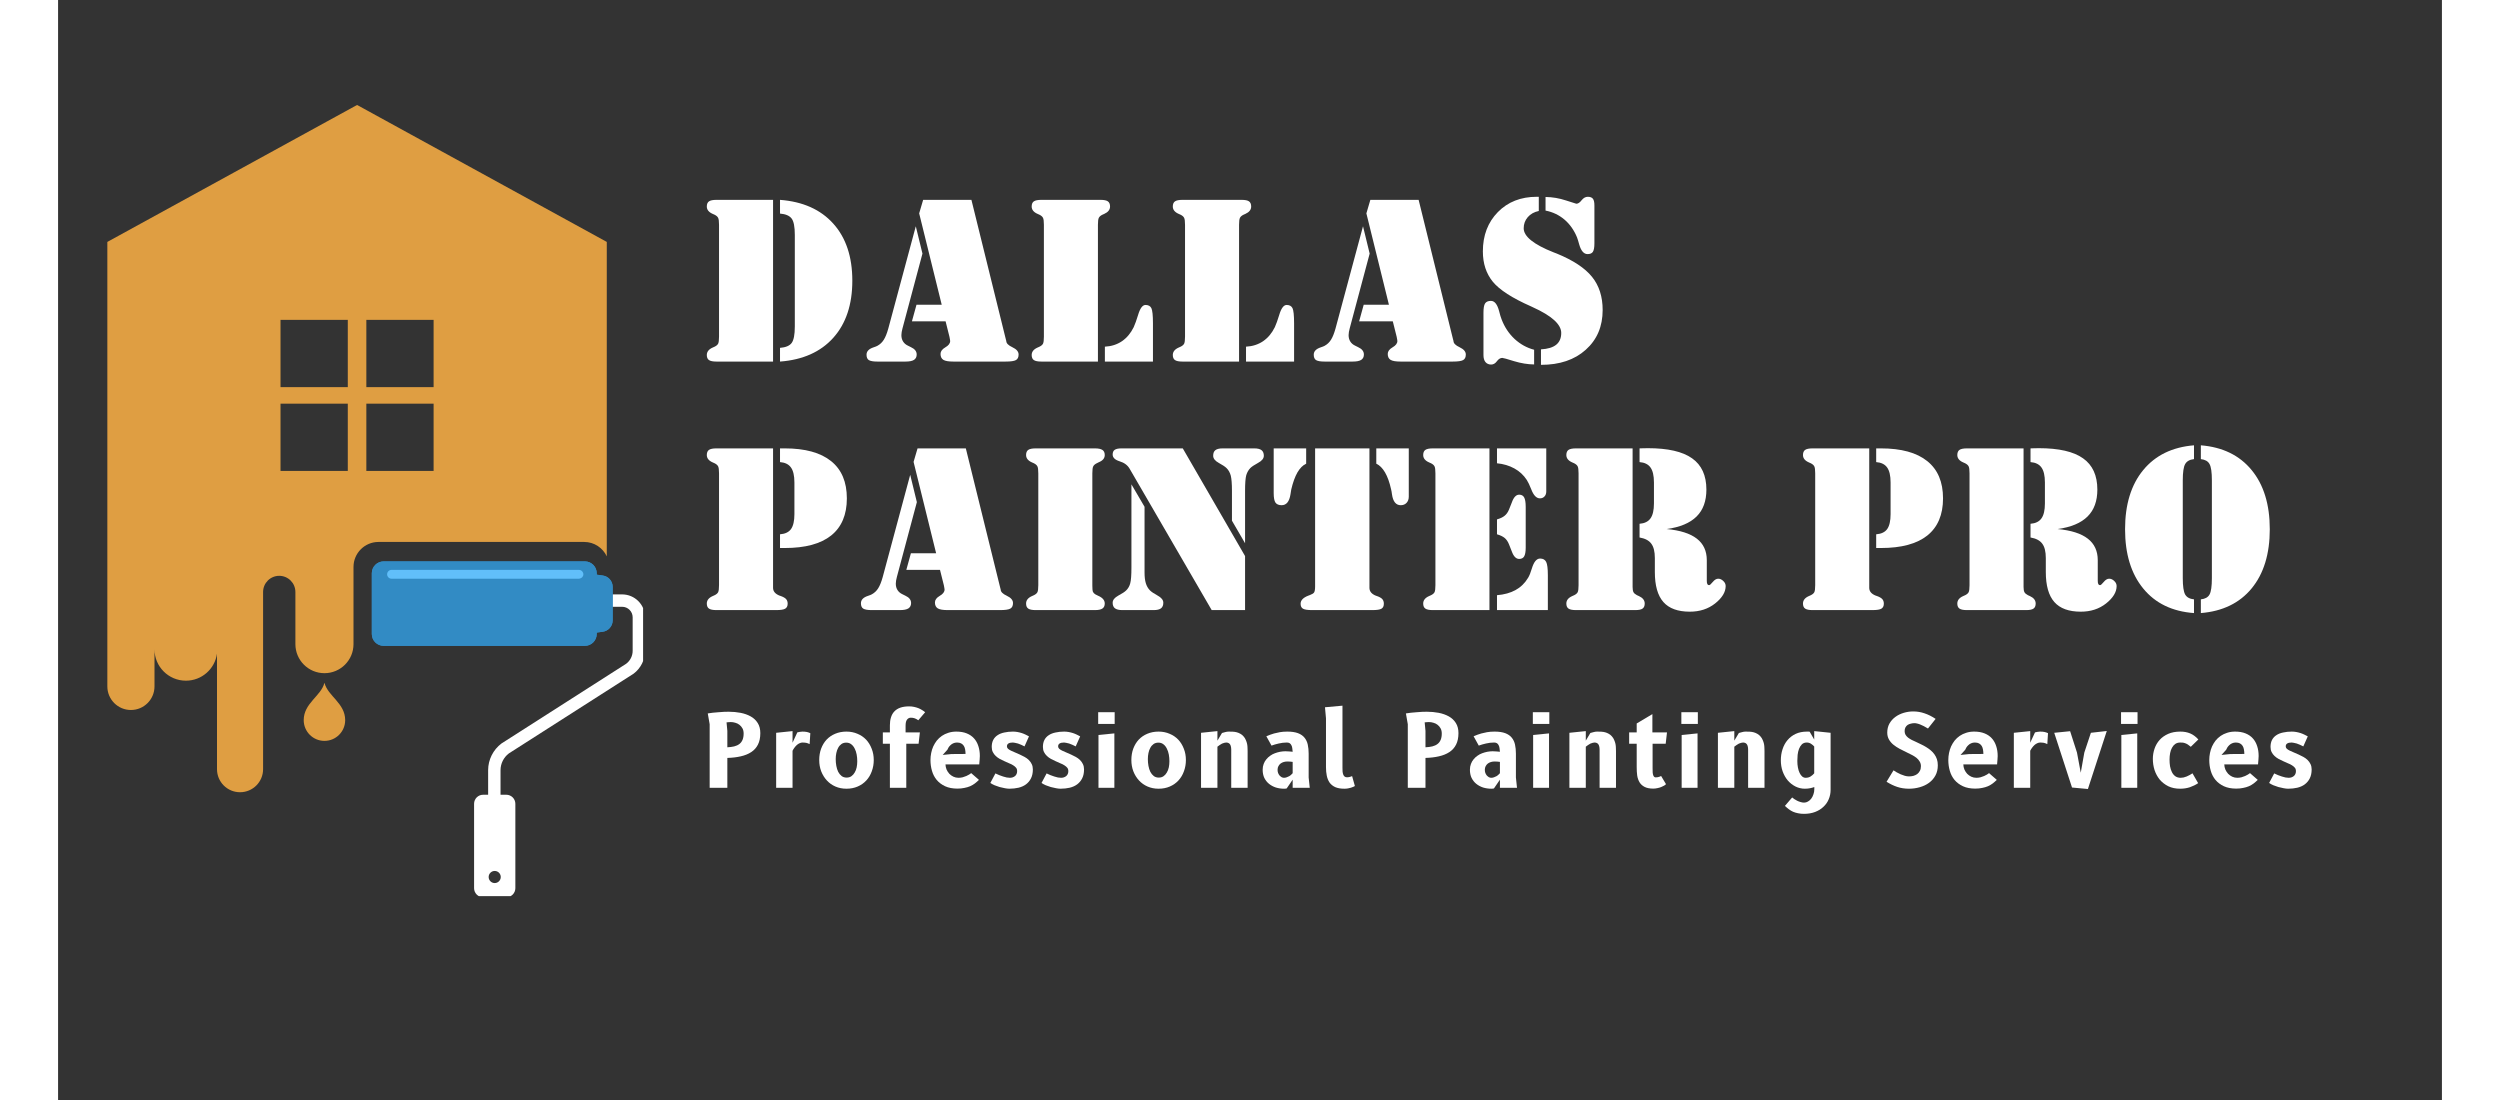 <svg xmlns="http://www.w3.org/2000/svg" xmlns:xlink="http://www.w3.org/1999/xlink" width="500" zoomAndPan="magnify" viewBox="0 0 375 173.04" height="220" preserveAspectRatio="xMidYMid meet" version="1.0"><rect x="0" y="0" width="375" height="173.04" fill="#333333" stroke="none"/><defs><g/><clipPath id="ea1aa55e8c"><rect x="0" width="249" y="0" height="84"/></clipPath><clipPath id="37542b87ab"><path d="M 7.742 16.41 L 87 16.41 L 87 125 L 7.742 125 Z M 7.742 16.41 " clip-rule="nonzero"/></clipPath><clipPath id="996d1e8361"><path d="M 67 93 L 92.027 93 L 92.027 133 L 67 133 Z M 67 93 " clip-rule="nonzero"/></clipPath><clipPath id="ce028d51c5"><path d="M 65 125 L 72 125 L 72 140.969 L 65 140.969 Z M 65 125 " clip-rule="nonzero"/></clipPath></defs><g transform="matrix(1, 0, 0, 1, 101, 21)"><g clip-path="url(#ea1aa55e8c)"><g fill="#ffffff" fill-opacity="1"><g transform="translate(0.051, 35.878)"><g><path d="M 12.516 0 L 12.516 -2.156 C 13.41 -2.227 14.02 -2.484 14.344 -2.922 C 14.676 -3.367 14.844 -4.227 14.844 -5.5 L 14.844 -19.938 C 14.844 -21.207 14.676 -22.062 14.344 -22.5 C 14.008 -22.945 13.398 -23.207 12.516 -23.281 L 12.516 -25.438 C 16.109 -25.164 18.898 -23.922 20.891 -21.703 C 22.891 -19.484 23.891 -16.488 23.891 -12.719 C 23.891 -8.957 22.891 -5.961 20.891 -3.734 C 18.898 -1.516 16.109 -0.27 12.516 0 Z M 2.516 0 C 1.961 0 1.57 -0.078 1.344 -0.234 C 1.113 -0.391 1 -0.656 1 -1.031 C 1 -1.539 1.305 -1.93 1.922 -2.203 C 2.055 -2.254 2.16 -2.301 2.234 -2.344 C 2.504 -2.477 2.688 -2.633 2.781 -2.812 C 2.875 -3 2.922 -3.367 2.922 -3.922 L 2.922 -21.516 C 2.922 -22.066 2.875 -22.43 2.781 -22.609 C 2.688 -22.797 2.504 -22.957 2.234 -23.094 C 2.16 -23.133 2.055 -23.18 1.922 -23.234 C 1.305 -23.504 1 -23.891 1 -24.391 C 1 -24.773 1.113 -25.047 1.344 -25.203 C 1.57 -25.359 1.961 -25.438 2.516 -25.438 L 11.422 -25.438 L 11.422 0 Z M 2.516 0 "/></g></g></g><g fill="#ffffff" fill-opacity="1"><g transform="translate(25.208, 35.878)"><g><path d="M 13.406 -6.328 L 8.109 -6.328 L 8.828 -8.938 L 12.797 -8.938 L 9.25 -23.312 L 9.875 -25.438 L 17.469 -25.438 L 22.766 -3.969 C 22.797 -3.844 22.832 -3.695 22.875 -3.531 C 22.926 -3.375 22.953 -3.273 22.953 -3.234 C 22.953 -2.879 23.273 -2.551 23.922 -2.25 C 24.566 -1.945 24.891 -1.566 24.891 -1.109 C 24.891 -0.68 24.75 -0.391 24.469 -0.234 C 24.195 -0.078 23.656 0 22.844 0 L 14.625 0 C 13.883 0 13.363 -0.086 13.062 -0.266 C 12.758 -0.453 12.609 -0.766 12.609 -1.203 C 12.609 -1.598 12.859 -1.941 13.359 -2.234 C 13.867 -2.523 14.125 -2.859 14.125 -3.234 C 14.125 -3.285 14.113 -3.363 14.094 -3.469 C 14.082 -3.582 14.055 -3.723 14.016 -3.891 Z M 9.766 -16.984 L 6.625 -5.219 C 6.57 -5.031 6.531 -4.844 6.5 -4.656 C 6.469 -4.477 6.453 -4.312 6.453 -4.156 C 6.453 -3.77 6.539 -3.438 6.719 -3.156 C 6.895 -2.875 7.148 -2.656 7.484 -2.5 C 7.609 -2.426 7.766 -2.348 7.953 -2.266 C 8.555 -1.992 8.859 -1.609 8.859 -1.109 C 8.859 -0.734 8.719 -0.453 8.438 -0.266 C 8.156 -0.086 7.707 0 7.094 0 L 2.672 0 C 2.023 0 1.578 -0.078 1.328 -0.234 C 1.086 -0.391 0.969 -0.672 0.969 -1.078 C 0.969 -1.609 1.332 -1.992 2.062 -2.234 C 2.352 -2.328 2.562 -2.41 2.688 -2.484 C 3.102 -2.711 3.438 -3.031 3.688 -3.438 C 3.945 -3.844 4.18 -4.426 4.391 -5.188 L 8.719 -21.281 Z M 9.766 -16.984 "/></g></g></g><g fill="#ffffff" fill-opacity="1"><g transform="translate(51.156, 35.878)"><g><path d="M 12.516 0 L 12.516 -2.344 C 13.535 -2.395 14.43 -2.68 15.203 -3.203 C 15.973 -3.734 16.586 -4.469 17.047 -5.406 C 17.266 -5.883 17.492 -6.52 17.734 -7.312 C 18.047 -8.375 18.438 -8.906 18.906 -8.906 C 19.352 -8.906 19.66 -8.738 19.828 -8.406 C 19.992 -8.07 20.078 -7.273 20.078 -6.016 L 20.078 0 Z M 2.516 0 C 1.961 0 1.57 -0.078 1.344 -0.234 C 1.113 -0.391 1 -0.656 1 -1.031 C 1 -1.539 1.305 -1.93 1.922 -2.203 C 2.055 -2.254 2.16 -2.301 2.234 -2.344 C 2.504 -2.477 2.688 -2.633 2.781 -2.812 C 2.875 -3 2.922 -3.367 2.922 -3.922 L 2.922 -21.516 C 2.922 -22.066 2.875 -22.43 2.781 -22.609 C 2.688 -22.797 2.504 -22.957 2.234 -23.094 C 2.16 -23.133 2.055 -23.18 1.922 -23.234 C 1.305 -23.504 1 -23.891 1 -24.391 C 1 -24.773 1.113 -25.047 1.344 -25.203 C 1.57 -25.359 1.961 -25.438 2.516 -25.438 L 11.828 -25.438 C 12.379 -25.438 12.766 -25.359 12.984 -25.203 C 13.211 -25.047 13.328 -24.773 13.328 -24.391 C 13.328 -23.891 13.023 -23.504 12.422 -23.234 C 12.273 -23.18 12.172 -23.133 12.109 -23.094 C 11.836 -22.957 11.656 -22.797 11.562 -22.609 C 11.469 -22.43 11.422 -22.066 11.422 -21.516 L 11.422 0 Z M 2.516 0 "/></g></g></g><g fill="#ffffff" fill-opacity="1"><g transform="translate(73.357, 35.878)"><g><path d="M 12.516 0 L 12.516 -2.344 C 13.535 -2.395 14.43 -2.68 15.203 -3.203 C 15.973 -3.734 16.586 -4.469 17.047 -5.406 C 17.266 -5.883 17.492 -6.52 17.734 -7.312 C 18.047 -8.375 18.438 -8.906 18.906 -8.906 C 19.352 -8.906 19.66 -8.738 19.828 -8.406 C 19.992 -8.07 20.078 -7.273 20.078 -6.016 L 20.078 0 Z M 2.516 0 C 1.961 0 1.57 -0.078 1.344 -0.234 C 1.113 -0.391 1 -0.656 1 -1.031 C 1 -1.539 1.305 -1.93 1.922 -2.203 C 2.055 -2.254 2.16 -2.301 2.234 -2.344 C 2.504 -2.477 2.688 -2.633 2.781 -2.812 C 2.875 -3 2.922 -3.367 2.922 -3.922 L 2.922 -21.516 C 2.922 -22.066 2.875 -22.43 2.781 -22.609 C 2.688 -22.797 2.504 -22.957 2.234 -23.094 C 2.16 -23.133 2.055 -23.18 1.922 -23.234 C 1.305 -23.504 1 -23.891 1 -24.391 C 1 -24.773 1.113 -25.047 1.344 -25.203 C 1.57 -25.359 1.961 -25.438 2.516 -25.438 L 11.828 -25.438 C 12.379 -25.438 12.766 -25.359 12.984 -25.203 C 13.211 -25.047 13.328 -24.773 13.328 -24.391 C 13.328 -23.891 13.023 -23.504 12.422 -23.234 C 12.273 -23.18 12.172 -23.133 12.109 -23.094 C 11.836 -22.957 11.656 -22.797 11.562 -22.609 C 11.469 -22.43 11.422 -22.066 11.422 -21.516 L 11.422 0 Z M 2.516 0 "/></g></g></g><g fill="#ffffff" fill-opacity="1"><g transform="translate(95.558, 35.878)"><g><path d="M 13.406 -6.328 L 8.109 -6.328 L 8.828 -8.938 L 12.797 -8.938 L 9.25 -23.312 L 9.875 -25.438 L 17.469 -25.438 L 22.766 -3.969 C 22.797 -3.844 22.832 -3.695 22.875 -3.531 C 22.926 -3.375 22.953 -3.273 22.953 -3.234 C 22.953 -2.879 23.273 -2.551 23.922 -2.25 C 24.566 -1.945 24.891 -1.566 24.891 -1.109 C 24.891 -0.68 24.75 -0.391 24.469 -0.234 C 24.195 -0.078 23.656 0 22.844 0 L 14.625 0 C 13.883 0 13.363 -0.086 13.062 -0.266 C 12.758 -0.453 12.609 -0.766 12.609 -1.203 C 12.609 -1.598 12.859 -1.941 13.359 -2.234 C 13.867 -2.523 14.125 -2.859 14.125 -3.234 C 14.125 -3.285 14.113 -3.363 14.094 -3.469 C 14.082 -3.582 14.055 -3.723 14.016 -3.891 Z M 9.766 -16.984 L 6.625 -5.219 C 6.57 -5.031 6.531 -4.844 6.5 -4.656 C 6.469 -4.477 6.453 -4.312 6.453 -4.156 C 6.453 -3.77 6.539 -3.438 6.719 -3.156 C 6.895 -2.875 7.148 -2.656 7.484 -2.5 C 7.609 -2.426 7.766 -2.348 7.953 -2.266 C 8.555 -1.992 8.859 -1.609 8.859 -1.109 C 8.859 -0.734 8.719 -0.453 8.438 -0.266 C 8.156 -0.086 7.707 0 7.094 0 L 2.672 0 C 2.023 0 1.578 -0.078 1.328 -0.234 C 1.086 -0.391 0.969 -0.672 0.969 -1.078 C 0.969 -1.609 1.332 -1.992 2.062 -2.234 C 2.352 -2.328 2.562 -2.41 2.688 -2.484 C 3.102 -2.711 3.438 -3.031 3.688 -3.438 C 3.945 -3.844 4.18 -4.426 4.391 -5.188 L 8.719 -21.281 Z M 9.766 -16.984 "/></g></g></g><g fill="#ffffff" fill-opacity="1"><g transform="translate(121.507, 35.878)"><g><path d="M 11.484 -23.75 L 11.484 -25.891 C 12.566 -25.879 13.641 -25.695 14.703 -25.344 C 15.766 -25 16.305 -24.828 16.328 -24.828 C 16.598 -24.828 16.875 -25.008 17.156 -25.375 C 17.445 -25.738 17.77 -25.922 18.125 -25.922 C 18.508 -25.922 18.781 -25.816 18.938 -25.609 C 19.094 -25.41 19.172 -25.055 19.172 -24.547 L 19.172 -18.594 C 19.172 -17.938 19.086 -17.488 18.922 -17.25 C 18.766 -17.02 18.488 -16.906 18.094 -16.906 C 17.508 -16.906 17.07 -17.41 16.781 -18.422 C 16.656 -18.891 16.539 -19.258 16.438 -19.531 C 15.977 -20.664 15.32 -21.598 14.469 -22.328 C 13.613 -23.055 12.617 -23.531 11.484 -23.75 Z M 10.766 0.516 L 10.766 -1.922 C 11.848 -1.984 12.648 -2.227 13.172 -2.656 C 13.691 -3.082 13.953 -3.695 13.953 -4.5 C 13.953 -5.852 12.453 -7.207 9.453 -8.562 L 9.188 -8.688 C 6.238 -9.988 4.238 -11.281 3.188 -12.562 C 2.145 -13.844 1.625 -15.43 1.625 -17.328 C 1.625 -19.848 2.41 -21.91 3.984 -23.516 C 5.555 -25.117 7.598 -25.922 10.109 -25.922 L 10.422 -25.922 L 10.422 -23.688 C 9.703 -23.539 9.125 -23.219 8.688 -22.719 C 8.258 -22.219 8.047 -21.633 8.047 -20.969 C 8.047 -19.688 9.609 -18.426 12.734 -17.188 L 13.266 -16.984 C 15.836 -15.93 17.68 -14.711 18.797 -13.328 C 19.91 -11.953 20.469 -10.211 20.469 -8.109 C 20.469 -5.523 19.582 -3.441 17.812 -1.859 C 16.051 -0.273 13.703 0.516 10.766 0.516 Z M 9.688 -1.859 L 9.688 0.453 C 8.688 0.441 7.633 0.27 6.531 -0.062 C 5.438 -0.406 4.82 -0.578 4.688 -0.578 C 4.375 -0.578 4.086 -0.398 3.828 -0.047 C 3.578 0.297 3.273 0.469 2.922 0.469 C 2.547 0.469 2.25 0.336 2.031 0.078 C 1.82 -0.18 1.719 -0.551 1.719 -1.031 L 1.719 -7.672 C 1.719 -8.391 1.801 -8.879 1.969 -9.141 C 2.145 -9.41 2.453 -9.547 2.891 -9.547 C 3.473 -9.547 3.906 -9 4.188 -7.906 C 4.32 -7.363 4.453 -6.938 4.578 -6.625 C 5.035 -5.426 5.711 -4.406 6.609 -3.562 C 7.516 -2.727 8.539 -2.16 9.688 -1.859 Z M 9.688 -1.859 "/></g></g></g><g fill="#ffffff" fill-opacity="1"><g transform="translate(0.051, 74.973)"><g><path d="M 14.781 -20.078 C 14.781 -21.148 14.598 -21.938 14.234 -22.438 C 13.879 -22.938 13.305 -23.219 12.516 -23.281 L 12.516 -25.438 L 13.266 -25.438 C 16.461 -25.438 18.891 -24.77 20.547 -23.438 C 22.203 -22.113 23.031 -20.16 23.031 -17.578 C 23.031 -15.004 22.207 -13.055 20.562 -11.734 C 18.914 -10.422 16.484 -9.766 13.266 -9.766 L 12.516 -9.766 L 12.516 -11.922 C 13.316 -11.984 13.895 -12.258 14.25 -12.75 C 14.602 -13.25 14.781 -14.031 14.781 -15.094 Z M 11.422 -25.438 L 11.422 -3.5 C 11.422 -2.945 11.77 -2.535 12.469 -2.266 C 12.508 -2.254 12.547 -2.242 12.578 -2.234 C 13.023 -2.078 13.328 -1.906 13.484 -1.719 C 13.641 -1.539 13.719 -1.301 13.719 -1 C 13.719 -0.633 13.586 -0.375 13.328 -0.219 C 13.078 -0.07 12.598 0 11.891 0 L 2.516 0 C 1.961 0 1.57 -0.078 1.344 -0.234 C 1.113 -0.391 1 -0.656 1 -1.031 C 1 -1.539 1.305 -1.93 1.922 -2.203 C 2.055 -2.254 2.16 -2.301 2.234 -2.344 C 2.504 -2.477 2.688 -2.633 2.781 -2.812 C 2.875 -3 2.922 -3.367 2.922 -3.922 L 2.922 -21.516 C 2.922 -22.066 2.875 -22.43 2.781 -22.609 C 2.688 -22.797 2.504 -22.957 2.234 -23.094 C 2.16 -23.133 2.055 -23.18 1.922 -23.234 C 1.305 -23.504 1 -23.891 1 -24.391 C 1 -24.773 1.113 -25.047 1.344 -25.203 C 1.57 -25.359 1.961 -25.438 2.516 -25.438 Z M 11.422 -25.438 "/></g></g></g><g fill="#ffffff" fill-opacity="1"><g transform="translate(24.328, 74.973)"><g><path d="M 13.406 -6.328 L 8.109 -6.328 L 8.828 -8.938 L 12.797 -8.938 L 9.25 -23.312 L 9.875 -25.438 L 17.469 -25.438 L 22.766 -3.969 C 22.797 -3.844 22.832 -3.695 22.875 -3.531 C 22.926 -3.375 22.953 -3.273 22.953 -3.234 C 22.953 -2.879 23.273 -2.551 23.922 -2.25 C 24.566 -1.945 24.891 -1.566 24.891 -1.109 C 24.891 -0.68 24.75 -0.391 24.469 -0.234 C 24.195 -0.078 23.656 0 22.844 0 L 14.625 0 C 13.883 0 13.363 -0.086 13.062 -0.266 C 12.758 -0.453 12.609 -0.766 12.609 -1.203 C 12.609 -1.598 12.859 -1.941 13.359 -2.234 C 13.867 -2.523 14.125 -2.859 14.125 -3.234 C 14.125 -3.285 14.113 -3.363 14.094 -3.469 C 14.082 -3.582 14.055 -3.723 14.016 -3.891 Z M 9.766 -16.984 L 6.625 -5.219 C 6.57 -5.031 6.531 -4.844 6.5 -4.656 C 6.469 -4.477 6.453 -4.312 6.453 -4.156 C 6.453 -3.77 6.539 -3.438 6.719 -3.156 C 6.895 -2.875 7.148 -2.656 7.484 -2.5 C 7.609 -2.426 7.766 -2.348 7.953 -2.266 C 8.555 -1.992 8.859 -1.609 8.859 -1.109 C 8.859 -0.734 8.719 -0.453 8.438 -0.266 C 8.156 -0.086 7.707 0 7.094 0 L 2.672 0 C 2.023 0 1.578 -0.078 1.328 -0.234 C 1.086 -0.391 0.969 -0.672 0.969 -1.078 C 0.969 -1.609 1.332 -1.992 2.062 -2.234 C 2.352 -2.328 2.562 -2.41 2.688 -2.484 C 3.102 -2.711 3.438 -3.031 3.688 -3.438 C 3.945 -3.844 4.18 -4.426 4.391 -5.188 L 8.719 -21.281 Z M 9.766 -16.984 "/></g></g></g><g fill="#ffffff" fill-opacity="1"><g transform="translate(50.276, 74.973)"><g><path d="M 11.828 -25.438 C 12.379 -25.438 12.773 -25.352 13.016 -25.188 C 13.254 -25.031 13.375 -24.766 13.375 -24.391 C 13.375 -23.891 13.066 -23.516 12.453 -23.266 C 12.285 -23.191 12.172 -23.133 12.109 -23.094 C 11.836 -22.957 11.656 -22.797 11.562 -22.609 C 11.469 -22.43 11.422 -22.066 11.422 -21.516 L 11.422 -3.859 C 11.422 -3.367 11.453 -3.039 11.516 -2.875 C 11.586 -2.719 11.719 -2.582 11.906 -2.469 C 12 -2.406 12.145 -2.332 12.344 -2.25 C 13.031 -1.957 13.375 -1.551 13.375 -1.031 C 13.375 -0.676 13.254 -0.414 13.016 -0.25 C 12.773 -0.082 12.379 0 11.828 0 L 2.516 0 C 1.961 0 1.57 -0.078 1.344 -0.234 C 1.113 -0.391 1 -0.656 1 -1.031 C 1 -1.539 1.305 -1.93 1.922 -2.203 C 2.055 -2.254 2.16 -2.301 2.234 -2.344 C 2.504 -2.477 2.688 -2.633 2.781 -2.812 C 2.875 -3 2.922 -3.367 2.922 -3.922 L 2.922 -21.516 C 2.922 -22.066 2.875 -22.43 2.781 -22.609 C 2.688 -22.797 2.504 -22.957 2.234 -23.094 C 2.16 -23.133 2.055 -23.18 1.922 -23.234 C 1.305 -23.504 1 -23.891 1 -24.391 C 1 -24.773 1.113 -25.047 1.344 -25.203 C 1.57 -25.359 1.961 -25.438 2.516 -25.438 Z M 11.828 -25.438 "/></g></g></g><g fill="#ffffff" fill-opacity="1"><g transform="translate(64.614, 74.973)"><g><path d="M 21.109 0 L 15.859 0 L 2.953 -22.234 C 2.629 -22.797 2.102 -23.188 1.375 -23.406 C 0.645 -23.633 0.281 -23.988 0.281 -24.469 C 0.281 -24.812 0.383 -25.055 0.594 -25.203 C 0.812 -25.359 1.164 -25.438 1.656 -25.438 L 11.312 -25.438 L 21.109 -8.5 Z M 21.109 -10.516 L 19.047 -14.062 L 19.047 -18.734 C 19.047 -19.867 18.984 -20.676 18.859 -21.156 C 18.734 -21.633 18.508 -22.031 18.188 -22.344 C 17.969 -22.562 17.562 -22.832 16.969 -23.156 C 16.383 -23.477 16.094 -23.852 16.094 -24.281 C 16.094 -24.688 16.207 -24.977 16.438 -25.156 C 16.676 -25.344 17.055 -25.438 17.578 -25.438 L 22.562 -25.438 C 23.082 -25.438 23.461 -25.344 23.703 -25.156 C 23.941 -24.969 24.062 -24.676 24.062 -24.281 C 24.062 -23.852 23.758 -23.477 23.156 -23.156 C 22.562 -22.832 22.156 -22.562 21.938 -22.344 C 21.645 -22.039 21.43 -21.664 21.297 -21.219 C 21.172 -20.77 21.109 -19.941 21.109 -18.734 Z M 3.234 -19.781 L 5.297 -16.25 L 5.297 -5.906 C 5.297 -5.238 5.363 -4.676 5.5 -4.219 C 5.645 -3.758 5.863 -3.383 6.156 -3.094 C 6.375 -2.875 6.773 -2.602 7.359 -2.281 C 7.953 -1.957 8.25 -1.582 8.25 -1.156 C 8.25 -0.758 8.129 -0.469 7.891 -0.281 C 7.648 -0.094 7.266 0 6.734 0 L 1.797 0 C 1.273 0 0.891 -0.094 0.641 -0.281 C 0.398 -0.469 0.281 -0.758 0.281 -1.156 C 0.281 -1.582 0.578 -1.957 1.172 -2.281 C 1.773 -2.602 2.188 -2.875 2.406 -3.094 C 2.719 -3.395 2.93 -3.77 3.047 -4.219 C 3.172 -4.664 3.234 -5.492 3.234 -6.703 Z M 3.234 -19.781 "/></g></g></g><g fill="#ffffff" fill-opacity="1"><g transform="translate(88.961, 74.973)"><g><path d="M 16.328 -25.438 L 16.328 -3.5 C 16.328 -2.938 16.676 -2.52 17.375 -2.25 L 17.438 -2.234 C 17.895 -2.078 18.203 -1.906 18.359 -1.719 C 18.516 -1.539 18.594 -1.301 18.594 -1 C 18.594 -0.625 18.469 -0.363 18.219 -0.219 C 17.969 -0.07 17.488 0 16.781 0 L 7.312 0 C 6.613 0 6.133 -0.07 5.875 -0.219 C 5.625 -0.363 5.5 -0.625 5.5 -1 C 5.5 -1.539 5.91 -1.969 6.734 -2.281 C 6.836 -2.32 6.922 -2.352 6.984 -2.375 C 7.316 -2.5 7.531 -2.633 7.625 -2.781 C 7.727 -2.938 7.781 -3.258 7.781 -3.75 L 7.781 -25.438 Z M 22.516 -25.438 L 22.516 -17.844 C 22.516 -17.438 22.395 -17.109 22.156 -16.859 C 21.926 -16.617 21.625 -16.5 21.25 -16.5 C 20.5 -16.5 20.039 -17.066 19.875 -18.203 C 19.832 -18.547 19.785 -18.812 19.734 -19 C 19.492 -20.094 19.176 -20.977 18.781 -21.656 C 18.383 -22.332 17.926 -22.789 17.406 -23.031 L 17.406 -25.438 Z M 1.266 -25.438 L 6.375 -25.438 L 6.375 -23.031 C 5.852 -22.789 5.395 -22.332 5 -21.656 C 4.613 -20.977 4.289 -20.086 4.031 -18.984 C 3.988 -18.805 3.945 -18.547 3.906 -18.203 C 3.727 -17.066 3.266 -16.5 2.516 -16.5 C 2.066 -16.5 1.742 -16.633 1.547 -16.906 C 1.359 -17.176 1.266 -17.68 1.266 -18.422 Z M 1.266 -25.438 "/></g></g></g><g fill="#ffffff" fill-opacity="1"><g transform="translate(112.746, 74.973)"><g><path d="M 12.609 -11.922 L 12.609 -14.266 C 13.141 -14.422 13.539 -14.613 13.812 -14.844 C 14.094 -15.07 14.316 -15.383 14.484 -15.781 C 14.609 -16.07 14.758 -16.453 14.938 -16.922 C 15.227 -17.742 15.613 -18.156 16.094 -18.156 C 16.457 -18.156 16.719 -18.016 16.875 -17.734 C 17.039 -17.453 17.125 -16.945 17.125 -16.219 L 17.125 -9.828 C 17.125 -9.172 17.039 -8.707 16.875 -8.438 C 16.719 -8.176 16.457 -8.047 16.094 -8.047 C 15.602 -8.047 15.211 -8.453 14.922 -9.266 C 14.754 -9.711 14.609 -10.082 14.484 -10.375 C 14.316 -10.789 14.094 -11.113 13.812 -11.344 C 13.531 -11.582 13.129 -11.773 12.609 -11.922 Z M 12.609 0 L 12.609 -2.344 C 13.754 -2.438 14.727 -2.707 15.531 -3.156 C 16.344 -3.602 17 -4.242 17.5 -5.078 C 17.695 -5.391 17.895 -5.879 18.094 -6.547 C 18.406 -7.586 18.836 -8.109 19.391 -8.109 C 19.848 -8.109 20.164 -7.93 20.344 -7.578 C 20.52 -7.234 20.609 -6.531 20.609 -5.469 L 20.609 0 Z M 2.516 0 C 1.961 0 1.57 -0.078 1.344 -0.234 C 1.113 -0.391 1 -0.656 1 -1.031 C 1 -1.539 1.305 -1.93 1.922 -2.203 C 2.055 -2.254 2.16 -2.301 2.234 -2.344 C 2.504 -2.477 2.688 -2.633 2.781 -2.812 C 2.875 -3 2.922 -3.367 2.922 -3.922 L 2.922 -21.516 C 2.922 -22.066 2.875 -22.43 2.781 -22.609 C 2.688 -22.797 2.504 -22.957 2.234 -23.094 C 2.16 -23.133 2.055 -23.18 1.922 -23.234 C 1.305 -23.504 1 -23.891 1 -24.391 C 1 -24.773 1.113 -25.047 1.344 -25.203 C 1.57 -25.359 1.961 -25.438 2.516 -25.438 L 11.422 -25.438 L 11.422 0 Z M 12.609 -25.438 L 20.359 -25.438 L 20.359 -18.672 C 20.359 -18.336 20.266 -18.07 20.078 -17.875 C 19.898 -17.676 19.66 -17.578 19.359 -17.578 C 18.805 -17.578 18.348 -18.062 17.984 -19.031 C 17.734 -19.664 17.504 -20.145 17.297 -20.469 C 16.805 -21.227 16.156 -21.832 15.344 -22.281 C 14.531 -22.727 13.617 -23 12.609 -23.094 Z M 12.609 -25.438 "/></g></g></g><g fill="#ffffff" fill-opacity="1"><g transform="translate(135.264, 74.973)"><g><path d="M 11.828 0 L 2.516 0 C 1.961 0 1.57 -0.078 1.344 -0.234 C 1.113 -0.391 1 -0.656 1 -1.031 C 1 -1.539 1.305 -1.93 1.922 -2.203 C 2.055 -2.254 2.16 -2.301 2.234 -2.344 C 2.504 -2.477 2.688 -2.633 2.781 -2.812 C 2.875 -3 2.922 -3.367 2.922 -3.922 L 2.922 -21.516 C 2.922 -22.066 2.875 -22.43 2.781 -22.609 C 2.688 -22.797 2.504 -22.957 2.234 -23.094 C 2.16 -23.133 2.055 -23.18 1.922 -23.234 C 1.305 -23.504 1 -23.891 1 -24.391 C 1 -24.773 1.113 -25.047 1.344 -25.203 C 1.57 -25.359 1.961 -25.438 2.516 -25.438 L 11.422 -25.438 L 11.422 -3.641 C 11.422 -3.266 11.469 -2.988 11.562 -2.812 C 11.656 -2.645 11.836 -2.488 12.109 -2.344 C 12.172 -2.301 12.273 -2.254 12.422 -2.203 C 13.023 -1.93 13.328 -1.539 13.328 -1.031 C 13.328 -0.656 13.211 -0.391 12.984 -0.234 C 12.766 -0.078 12.379 0 11.828 0 Z M 12.516 -13.578 C 13.305 -13.641 13.879 -13.922 14.234 -14.422 C 14.598 -14.922 14.781 -15.707 14.781 -16.781 L 14.781 -20.078 C 14.781 -21.148 14.598 -21.938 14.234 -22.438 C 13.879 -22.938 13.305 -23.219 12.516 -23.281 L 12.516 -25.438 C 12.672 -25.445 12.836 -25.453 13.016 -25.453 C 13.203 -25.461 13.473 -25.469 13.828 -25.469 C 16.973 -25.469 19.289 -24.938 20.781 -23.875 C 22.281 -22.82 23.031 -21.18 23.031 -18.953 C 23.031 -17.148 22.516 -15.738 21.484 -14.719 C 20.453 -13.695 18.883 -13.039 16.781 -12.75 C 18.906 -12.551 20.488 -12.047 21.531 -11.234 C 22.57 -10.43 23.094 -9.301 23.094 -7.844 L 23.094 -4.609 C 23.094 -4.367 23.125 -4.191 23.188 -4.078 C 23.25 -3.973 23.336 -3.922 23.453 -3.922 C 23.566 -3.922 23.758 -4.086 24.031 -4.422 C 24.312 -4.766 24.598 -4.938 24.891 -4.938 C 25.18 -4.938 25.445 -4.816 25.688 -4.578 C 25.938 -4.348 26.062 -4.082 26.062 -3.781 C 26.062 -2.832 25.508 -1.922 24.406 -1.047 C 23.312 -0.18 21.984 0.25 20.422 0.25 C 18.547 0.25 17.16 -0.254 16.266 -1.266 C 15.367 -2.285 14.922 -3.859 14.922 -5.984 L 14.922 -8.188 C 14.922 -9.207 14.734 -9.961 14.359 -10.453 C 13.992 -10.953 13.379 -11.273 12.516 -11.422 Z M 12.516 -13.578 "/></g></g></g><g fill="#ffffff" fill-opacity="1"><g transform="translate(161.388, 74.973)"><g/></g></g><g fill="#ffffff" fill-opacity="1"><g transform="translate(172.489, 74.973)"><g><path d="M 14.781 -20.078 C 14.781 -21.148 14.598 -21.938 14.234 -22.438 C 13.879 -22.938 13.305 -23.219 12.516 -23.281 L 12.516 -25.438 L 13.266 -25.438 C 16.461 -25.438 18.891 -24.77 20.547 -23.438 C 22.203 -22.113 23.031 -20.16 23.031 -17.578 C 23.031 -15.004 22.207 -13.055 20.562 -11.734 C 18.914 -10.422 16.484 -9.766 13.266 -9.766 L 12.516 -9.766 L 12.516 -11.922 C 13.316 -11.984 13.895 -12.258 14.25 -12.75 C 14.602 -13.25 14.781 -14.031 14.781 -15.094 Z M 11.422 -25.438 L 11.422 -3.5 C 11.422 -2.945 11.77 -2.535 12.469 -2.266 C 12.508 -2.254 12.547 -2.242 12.578 -2.234 C 13.023 -2.078 13.328 -1.906 13.484 -1.719 C 13.641 -1.539 13.719 -1.301 13.719 -1 C 13.719 -0.633 13.586 -0.375 13.328 -0.219 C 13.078 -0.07 12.598 0 11.891 0 L 2.516 0 C 1.961 0 1.57 -0.078 1.344 -0.234 C 1.113 -0.391 1 -0.656 1 -1.031 C 1 -1.539 1.305 -1.93 1.922 -2.203 C 2.055 -2.254 2.16 -2.301 2.234 -2.344 C 2.504 -2.477 2.688 -2.633 2.781 -2.812 C 2.875 -3 2.922 -3.367 2.922 -3.922 L 2.922 -21.516 C 2.922 -22.066 2.875 -22.43 2.781 -22.609 C 2.688 -22.797 2.504 -22.957 2.234 -23.094 C 2.16 -23.133 2.055 -23.18 1.922 -23.234 C 1.305 -23.504 1 -23.891 1 -24.391 C 1 -24.773 1.113 -25.047 1.344 -25.203 C 1.57 -25.359 1.961 -25.438 2.516 -25.438 Z M 11.422 -25.438 "/></g></g></g><g fill="#ffffff" fill-opacity="1"><g transform="translate(196.766, 74.973)"><g><path d="M 11.828 0 L 2.516 0 C 1.961 0 1.57 -0.078 1.344 -0.234 C 1.113 -0.391 1 -0.656 1 -1.031 C 1 -1.539 1.305 -1.93 1.922 -2.203 C 2.055 -2.254 2.16 -2.301 2.234 -2.344 C 2.504 -2.477 2.688 -2.633 2.781 -2.812 C 2.875 -3 2.922 -3.367 2.922 -3.922 L 2.922 -21.516 C 2.922 -22.066 2.875 -22.43 2.781 -22.609 C 2.688 -22.797 2.504 -22.957 2.234 -23.094 C 2.16 -23.133 2.055 -23.18 1.922 -23.234 C 1.305 -23.504 1 -23.891 1 -24.391 C 1 -24.773 1.113 -25.047 1.344 -25.203 C 1.57 -25.359 1.961 -25.438 2.516 -25.438 L 11.422 -25.438 L 11.422 -3.641 C 11.422 -3.266 11.469 -2.988 11.562 -2.812 C 11.656 -2.645 11.836 -2.488 12.109 -2.344 C 12.172 -2.301 12.273 -2.254 12.422 -2.203 C 13.023 -1.93 13.328 -1.539 13.328 -1.031 C 13.328 -0.656 13.211 -0.391 12.984 -0.234 C 12.766 -0.078 12.379 0 11.828 0 Z M 12.516 -13.578 C 13.305 -13.641 13.879 -13.922 14.234 -14.422 C 14.598 -14.922 14.781 -15.707 14.781 -16.781 L 14.781 -20.078 C 14.781 -21.148 14.598 -21.938 14.234 -22.438 C 13.879 -22.938 13.305 -23.219 12.516 -23.281 L 12.516 -25.438 C 12.672 -25.445 12.836 -25.453 13.016 -25.453 C 13.203 -25.461 13.473 -25.469 13.828 -25.469 C 16.973 -25.469 19.289 -24.938 20.781 -23.875 C 22.281 -22.82 23.031 -21.18 23.031 -18.953 C 23.031 -17.148 22.516 -15.738 21.484 -14.719 C 20.453 -13.695 18.883 -13.039 16.781 -12.75 C 18.906 -12.551 20.488 -12.047 21.531 -11.234 C 22.57 -10.43 23.094 -9.301 23.094 -7.844 L 23.094 -4.609 C 23.094 -4.367 23.125 -4.191 23.188 -4.078 C 23.25 -3.973 23.336 -3.922 23.453 -3.922 C 23.566 -3.922 23.758 -4.086 24.031 -4.422 C 24.312 -4.766 24.598 -4.938 24.891 -4.938 C 25.18 -4.938 25.445 -4.816 25.688 -4.578 C 25.938 -4.348 26.062 -4.082 26.062 -3.781 C 26.062 -2.832 25.508 -1.922 24.406 -1.047 C 23.312 -0.18 21.984 0.25 20.422 0.25 C 18.547 0.25 17.16 -0.254 16.266 -1.266 C 15.367 -2.285 14.922 -3.859 14.922 -5.984 L 14.922 -8.188 C 14.922 -9.207 14.734 -9.961 14.359 -10.453 C 13.992 -10.953 13.379 -11.273 12.516 -11.422 Z M 12.516 -13.578 "/></g></g></g><g fill="#ffffff" fill-opacity="1"><g transform="translate(222.89, 74.973)"><g><path d="M 14.922 -5.047 L 14.922 -20.391 C 14.922 -21.691 14.797 -22.555 14.547 -22.984 C 14.305 -23.422 13.852 -23.676 13.188 -23.75 L 13.188 -25.922 C 16.613 -25.641 19.273 -24.344 21.172 -22.031 C 23.078 -19.719 24.031 -16.613 24.031 -12.719 C 24.031 -8.82 23.078 -5.719 21.172 -3.406 C 19.273 -1.102 16.613 0.188 13.188 0.469 L 13.188 -1.688 C 13.852 -1.758 14.305 -2.008 14.547 -2.438 C 14.797 -2.875 14.922 -3.742 14.922 -5.047 Z M 10.344 -5.047 C 10.344 -3.766 10.469 -2.898 10.719 -2.453 C 10.969 -2.016 11.43 -1.758 12.109 -1.688 L 12.109 0.469 C 8.691 0.219 6.031 -1.066 4.125 -3.391 C 2.219 -5.711 1.266 -8.82 1.266 -12.719 C 1.266 -16.613 2.219 -19.719 4.125 -22.031 C 6.031 -24.344 8.691 -25.641 12.109 -25.922 L 12.109 -23.75 C 11.43 -23.676 10.969 -23.414 10.719 -22.969 C 10.469 -22.531 10.344 -21.672 10.344 -20.391 Z M 10.344 -5.047 "/></g></g></g></g></g><g fill="#ffffff" fill-opacity="1"><g transform="translate(101.547, 123.931)"><g><path d="M 3.734 0 L 0.953 0 L 0.953 -10 L 0.656 -11.703 C 0.883 -11.742 1.145 -11.781 1.438 -11.812 C 1.738 -11.844 2.039 -11.867 2.344 -11.891 C 2.645 -11.922 2.93 -11.941 3.203 -11.953 C 3.484 -11.961 3.727 -11.969 3.938 -11.969 C 4.594 -11.969 5.219 -11.91 5.812 -11.797 C 6.414 -11.68 6.945 -11.492 7.406 -11.234 C 7.875 -10.973 8.242 -10.625 8.516 -10.188 C 8.785 -9.758 8.922 -9.234 8.922 -8.609 C 8.922 -7.891 8.797 -7.285 8.547 -6.797 C 8.305 -6.316 7.957 -5.926 7.5 -5.625 C 7.039 -5.32 6.488 -5.098 5.844 -4.953 C 5.207 -4.805 4.504 -4.723 3.734 -4.703 Z M 3.734 -8.953 L 3.734 -6.375 C 4.141 -6.395 4.5 -6.441 4.812 -6.516 C 5.133 -6.598 5.406 -6.723 5.625 -6.891 C 5.844 -7.055 6.008 -7.273 6.125 -7.547 C 6.238 -7.816 6.297 -8.148 6.297 -8.547 C 6.297 -8.859 6.234 -9.129 6.109 -9.359 C 5.984 -9.586 5.82 -9.773 5.625 -9.922 C 5.438 -10.066 5.223 -10.172 4.984 -10.234 C 4.754 -10.305 4.52 -10.344 4.281 -10.344 C 4.188 -10.344 4.078 -10.336 3.953 -10.328 C 3.836 -10.328 3.723 -10.316 3.609 -10.297 Z M 3.734 -8.953 "/></g></g></g><g fill="#ffffff" fill-opacity="1"><g transform="translate(111.976, 123.931)"><g><path d="M 6.25 -6.875 C 6.145 -6.926 6.051 -6.969 5.969 -7 C 5.883 -7.031 5.797 -7.055 5.703 -7.078 C 5.617 -7.098 5.531 -7.109 5.438 -7.109 C 5.352 -7.117 5.25 -7.125 5.125 -7.125 C 4.977 -7.125 4.828 -7.086 4.672 -7.016 C 4.523 -6.953 4.379 -6.859 4.234 -6.734 C 4.098 -6.609 3.973 -6.469 3.859 -6.312 C 3.742 -6.156 3.645 -5.992 3.562 -5.828 L 3.562 0 L 0.984 0 L 0.984 -8.656 L 3.562 -8.922 L 3.562 -7.094 L 4.312 -8.719 C 4.395 -8.75 4.516 -8.773 4.672 -8.797 C 4.828 -8.828 4.973 -8.844 5.109 -8.844 C 5.398 -8.844 5.641 -8.82 5.828 -8.781 C 6.016 -8.738 6.191 -8.676 6.359 -8.594 Z M 6.25 -6.875 "/></g></g></g><g fill="#ffffff" fill-opacity="1"><g transform="translate(119.235, 123.931)"><g><path d="M 4.781 0.141 C 4.145 0.141 3.566 0.023 3.047 -0.203 C 2.523 -0.43 2.078 -0.75 1.703 -1.156 C 1.328 -1.562 1.031 -2.039 0.812 -2.594 C 0.602 -3.145 0.5 -3.738 0.5 -4.375 C 0.5 -5.02 0.598 -5.613 0.797 -6.156 C 1.004 -6.707 1.289 -7.18 1.656 -7.578 C 2.031 -7.973 2.477 -8.281 3 -8.5 C 3.531 -8.727 4.125 -8.844 4.781 -8.844 C 5.414 -8.844 5.992 -8.727 6.516 -8.5 C 7.047 -8.281 7.5 -7.973 7.875 -7.578 C 8.25 -7.18 8.539 -6.707 8.75 -6.156 C 8.969 -5.613 9.078 -5.02 9.078 -4.375 C 9.078 -3.738 8.973 -3.145 8.766 -2.594 C 8.566 -2.039 8.281 -1.562 7.906 -1.156 C 7.531 -0.75 7.078 -0.43 6.547 -0.203 C 6.023 0.023 5.438 0.141 4.781 0.141 Z M 6.484 -4.188 C 6.484 -4.539 6.453 -4.891 6.391 -5.234 C 6.328 -5.586 6.223 -5.898 6.078 -6.172 C 5.941 -6.453 5.766 -6.676 5.547 -6.844 C 5.328 -7.02 5.062 -7.109 4.75 -7.109 C 4.457 -7.109 4.207 -7.035 4 -6.891 C 3.789 -6.742 3.617 -6.547 3.484 -6.297 C 3.348 -6.055 3.25 -5.781 3.188 -5.469 C 3.125 -5.164 3.094 -4.848 3.094 -4.516 C 3.094 -4.16 3.125 -3.805 3.188 -3.453 C 3.25 -3.109 3.348 -2.797 3.484 -2.516 C 3.629 -2.242 3.805 -2.023 4.016 -1.859 C 4.234 -1.691 4.5 -1.609 4.812 -1.609 C 5.102 -1.609 5.352 -1.68 5.562 -1.828 C 5.77 -1.973 5.941 -2.164 6.078 -2.406 C 6.223 -2.645 6.328 -2.914 6.391 -3.219 C 6.453 -3.531 6.484 -3.852 6.484 -4.188 Z M 6.484 -4.188 "/></g></g></g><g fill="#ffffff" fill-opacity="1"><g transform="translate(129.664, 123.931)"><g><path d="M 0.078 -8.719 L 1.188 -8.719 L 1.188 -9.844 C 1.188 -10.301 1.242 -10.711 1.359 -11.078 C 1.473 -11.453 1.648 -11.766 1.891 -12.016 C 2.129 -12.273 2.441 -12.473 2.828 -12.609 C 3.211 -12.742 3.676 -12.812 4.219 -12.812 C 4.488 -12.812 4.742 -12.785 4.984 -12.734 C 5.234 -12.68 5.461 -12.613 5.672 -12.531 C 5.879 -12.445 6.07 -12.348 6.25 -12.234 C 6.426 -12.129 6.586 -12.016 6.734 -11.891 L 5.656 -10.625 C 5.457 -10.77 5.266 -10.875 5.078 -10.938 C 4.898 -11 4.695 -11.031 4.469 -11.031 C 4.238 -11.031 4.047 -10.93 3.891 -10.734 C 3.734 -10.547 3.656 -10.223 3.656 -9.766 L 3.656 -8.719 L 5.906 -8.719 L 5.703 -6.938 L 3.766 -6.938 L 3.766 0 L 1.188 0 L 1.188 -6.938 L 0.078 -6.938 Z M 0.078 -8.719 "/></g></g></g><g fill="#ffffff" fill-opacity="1"><g transform="translate(136.924, 123.931)"><g><path d="M 7.938 -1.25 C 7.738 -1.051 7.523 -0.863 7.297 -0.688 C 7.078 -0.52 6.828 -0.375 6.547 -0.25 C 6.273 -0.133 5.973 -0.047 5.641 0.016 C 5.316 0.086 4.957 0.125 4.562 0.125 C 3.801 0.125 3.148 0 2.609 -0.25 C 2.078 -0.5 1.641 -0.828 1.297 -1.234 C 0.953 -1.648 0.703 -2.129 0.547 -2.672 C 0.391 -3.211 0.312 -3.773 0.312 -4.359 C 0.312 -4.734 0.348 -5.102 0.422 -5.469 C 0.492 -5.832 0.602 -6.18 0.75 -6.516 C 0.906 -6.848 1.094 -7.156 1.312 -7.438 C 1.539 -7.719 1.805 -7.961 2.109 -8.172 C 2.41 -8.379 2.75 -8.539 3.125 -8.656 C 3.508 -8.781 3.926 -8.844 4.375 -8.844 C 5.008 -8.844 5.555 -8.75 6.016 -8.562 C 6.484 -8.375 6.867 -8.109 7.172 -7.766 C 7.473 -7.43 7.695 -7.031 7.844 -6.562 C 8 -6.094 8.078 -5.57 8.078 -5 C 8.078 -4.863 8.066 -4.676 8.047 -4.438 C 8.023 -4.207 8.004 -3.957 7.984 -3.688 L 2.672 -3.688 C 2.68 -3.406 2.738 -3.133 2.844 -2.875 C 2.957 -2.625 3.102 -2.398 3.281 -2.203 C 3.469 -2.016 3.68 -1.863 3.922 -1.75 C 4.172 -1.633 4.438 -1.578 4.719 -1.578 C 4.945 -1.578 5.164 -1.602 5.375 -1.656 C 5.594 -1.719 5.785 -1.785 5.953 -1.859 C 6.117 -1.93 6.27 -2.008 6.406 -2.094 C 6.539 -2.176 6.645 -2.25 6.719 -2.312 Z M 5.828 -5.328 C 5.828 -5.566 5.805 -5.797 5.766 -6.016 C 5.734 -6.234 5.664 -6.426 5.562 -6.594 C 5.457 -6.758 5.316 -6.891 5.141 -6.984 C 4.973 -7.078 4.754 -7.125 4.484 -7.125 C 4.266 -7.125 4.066 -7.082 3.891 -7 C 3.723 -6.926 3.578 -6.828 3.453 -6.703 C 3.328 -6.586 3.223 -6.461 3.141 -6.328 C 3.066 -6.203 3.008 -6.086 2.969 -5.984 L 2.234 -5.172 L 3.609 -5.312 Z M 5.828 -5.328 "/></g></g></g><g fill="#ffffff" fill-opacity="1"><g transform="translate(146.56, 123.931)"><g><path d="M 5.469 -6.516 C 5.301 -6.609 5.129 -6.691 4.953 -6.766 C 4.773 -6.848 4.602 -6.914 4.438 -6.969 C 4.27 -7.02 4.113 -7.055 3.969 -7.078 C 3.832 -7.109 3.723 -7.125 3.641 -7.125 C 3.016 -7.125 2.703 -6.922 2.703 -6.516 C 2.703 -6.379 2.758 -6.254 2.875 -6.141 C 3 -6.035 3.156 -5.938 3.344 -5.844 C 3.531 -5.75 3.742 -5.656 3.984 -5.562 C 4.234 -5.469 4.484 -5.359 4.734 -5.234 C 4.992 -5.117 5.242 -4.992 5.484 -4.859 C 5.734 -4.723 5.953 -4.562 6.141 -4.375 C 6.336 -4.188 6.492 -3.969 6.609 -3.719 C 6.723 -3.477 6.781 -3.203 6.781 -2.891 C 6.781 -2.336 6.68 -1.867 6.484 -1.484 C 6.297 -1.109 6.035 -0.797 5.703 -0.547 C 5.379 -0.305 4.988 -0.129 4.531 -0.016 C 4.082 0.086 3.598 0.141 3.078 0.141 C 2.879 0.141 2.645 0.113 2.375 0.062 C 2.102 0.008 1.828 -0.051 1.547 -0.125 C 1.273 -0.207 1.008 -0.301 0.75 -0.406 C 0.488 -0.52 0.27 -0.641 0.094 -0.766 L 0.891 -2.266 C 1.078 -2.172 1.273 -2.082 1.484 -2 C 1.691 -1.914 1.895 -1.844 2.094 -1.781 C 2.301 -1.719 2.492 -1.664 2.672 -1.625 C 2.859 -1.594 3.023 -1.578 3.172 -1.578 C 3.316 -1.578 3.457 -1.598 3.594 -1.641 C 3.738 -1.691 3.863 -1.758 3.969 -1.844 C 4.07 -1.926 4.156 -2.035 4.219 -2.172 C 4.281 -2.305 4.312 -2.469 4.312 -2.656 C 4.312 -2.852 4.254 -3.02 4.141 -3.156 C 4.035 -3.289 3.891 -3.414 3.703 -3.531 C 3.516 -3.656 3.297 -3.766 3.047 -3.859 C 2.805 -3.961 2.562 -4.07 2.312 -4.188 C 2.062 -4.301 1.816 -4.422 1.578 -4.547 C 1.336 -4.68 1.125 -4.836 0.938 -5.016 C 0.75 -5.191 0.598 -5.395 0.484 -5.625 C 0.367 -5.852 0.312 -6.125 0.312 -6.438 C 0.312 -6.863 0.391 -7.227 0.547 -7.531 C 0.711 -7.844 0.941 -8.094 1.234 -8.281 C 1.523 -8.477 1.879 -8.617 2.297 -8.703 C 2.711 -8.797 3.164 -8.844 3.656 -8.844 C 3.895 -8.844 4.129 -8.82 4.359 -8.781 C 4.598 -8.738 4.828 -8.68 5.047 -8.609 C 5.266 -8.535 5.469 -8.453 5.656 -8.359 C 5.852 -8.273 6.023 -8.188 6.172 -8.094 Z M 5.469 -6.516 "/></g></g></g><g fill="#ffffff" fill-opacity="1"><g transform="translate(154.612, 123.931)"><g><path d="M 5.469 -6.516 C 5.301 -6.609 5.129 -6.691 4.953 -6.766 C 4.773 -6.848 4.602 -6.914 4.438 -6.969 C 4.27 -7.02 4.113 -7.055 3.969 -7.078 C 3.832 -7.109 3.723 -7.125 3.641 -7.125 C 3.016 -7.125 2.703 -6.922 2.703 -6.516 C 2.703 -6.379 2.758 -6.254 2.875 -6.141 C 3 -6.035 3.156 -5.938 3.344 -5.844 C 3.531 -5.75 3.742 -5.656 3.984 -5.562 C 4.234 -5.469 4.484 -5.359 4.734 -5.234 C 4.992 -5.117 5.242 -4.992 5.484 -4.859 C 5.734 -4.723 5.953 -4.562 6.141 -4.375 C 6.336 -4.188 6.492 -3.969 6.609 -3.719 C 6.723 -3.477 6.781 -3.203 6.781 -2.891 C 6.781 -2.336 6.68 -1.867 6.484 -1.484 C 6.297 -1.109 6.035 -0.797 5.703 -0.547 C 5.379 -0.305 4.988 -0.129 4.531 -0.016 C 4.082 0.086 3.598 0.141 3.078 0.141 C 2.879 0.141 2.645 0.113 2.375 0.062 C 2.102 0.008 1.828 -0.051 1.547 -0.125 C 1.273 -0.207 1.008 -0.301 0.75 -0.406 C 0.488 -0.52 0.27 -0.641 0.094 -0.766 L 0.891 -2.266 C 1.078 -2.172 1.273 -2.082 1.484 -2 C 1.691 -1.914 1.895 -1.844 2.094 -1.781 C 2.301 -1.719 2.492 -1.664 2.672 -1.625 C 2.859 -1.594 3.023 -1.578 3.172 -1.578 C 3.316 -1.578 3.457 -1.598 3.594 -1.641 C 3.738 -1.691 3.863 -1.758 3.969 -1.844 C 4.07 -1.926 4.156 -2.035 4.219 -2.172 C 4.281 -2.305 4.312 -2.469 4.312 -2.656 C 4.312 -2.852 4.254 -3.02 4.141 -3.156 C 4.035 -3.289 3.891 -3.414 3.703 -3.531 C 3.516 -3.656 3.297 -3.766 3.047 -3.859 C 2.805 -3.961 2.562 -4.07 2.312 -4.188 C 2.062 -4.301 1.816 -4.422 1.578 -4.547 C 1.336 -4.68 1.125 -4.836 0.938 -5.016 C 0.75 -5.191 0.598 -5.395 0.484 -5.625 C 0.367 -5.852 0.312 -6.125 0.312 -6.438 C 0.312 -6.863 0.391 -7.227 0.547 -7.531 C 0.711 -7.844 0.941 -8.094 1.234 -8.281 C 1.523 -8.477 1.879 -8.617 2.297 -8.703 C 2.711 -8.797 3.164 -8.844 3.656 -8.844 C 3.895 -8.844 4.129 -8.82 4.359 -8.781 C 4.598 -8.738 4.828 -8.68 5.047 -8.609 C 5.266 -8.535 5.469 -8.453 5.656 -8.359 C 5.852 -8.273 6.023 -8.188 6.172 -8.094 Z M 5.469 -6.516 "/></g></g></g><g fill="#ffffff" fill-opacity="1"><g transform="translate(162.664, 123.931)"><g><path d="M 3.5 0 L 1 0 L 1 -8.312 L 3.5 -8.562 Z M 0.953 -11.891 L 3.547 -11.891 L 3.547 -10.047 L 0.953 -10.047 Z M 0.953 -11.891 "/></g></g></g><g fill="#ffffff" fill-opacity="1"><g transform="translate(168.338, 123.931)"><g><path d="M 4.781 0.141 C 4.145 0.141 3.566 0.023 3.047 -0.203 C 2.523 -0.43 2.078 -0.75 1.703 -1.156 C 1.328 -1.562 1.031 -2.039 0.812 -2.594 C 0.602 -3.145 0.5 -3.738 0.5 -4.375 C 0.5 -5.02 0.598 -5.613 0.797 -6.156 C 1.004 -6.707 1.289 -7.18 1.656 -7.578 C 2.031 -7.973 2.477 -8.281 3 -8.5 C 3.531 -8.727 4.125 -8.844 4.781 -8.844 C 5.414 -8.844 5.992 -8.727 6.516 -8.5 C 7.047 -8.281 7.5 -7.973 7.875 -7.578 C 8.25 -7.18 8.539 -6.707 8.75 -6.156 C 8.969 -5.613 9.078 -5.02 9.078 -4.375 C 9.078 -3.738 8.973 -3.145 8.766 -2.594 C 8.566 -2.039 8.281 -1.562 7.906 -1.156 C 7.531 -0.75 7.078 -0.43 6.547 -0.203 C 6.023 0.023 5.438 0.141 4.781 0.141 Z M 6.484 -4.188 C 6.484 -4.539 6.453 -4.891 6.391 -5.234 C 6.328 -5.586 6.223 -5.898 6.078 -6.172 C 5.941 -6.453 5.766 -6.676 5.547 -6.844 C 5.328 -7.02 5.062 -7.109 4.75 -7.109 C 4.457 -7.109 4.207 -7.035 4 -6.891 C 3.789 -6.742 3.617 -6.547 3.484 -6.297 C 3.348 -6.055 3.25 -5.781 3.188 -5.469 C 3.125 -5.164 3.094 -4.848 3.094 -4.516 C 3.094 -4.16 3.125 -3.805 3.188 -3.453 C 3.25 -3.109 3.348 -2.797 3.484 -2.516 C 3.629 -2.242 3.805 -2.023 4.016 -1.859 C 4.234 -1.691 4.5 -1.609 4.812 -1.609 C 5.102 -1.609 5.352 -1.68 5.562 -1.828 C 5.77 -1.973 5.941 -2.164 6.078 -2.406 C 6.223 -2.645 6.328 -2.914 6.391 -3.219 C 6.453 -3.531 6.484 -3.852 6.484 -4.188 Z M 6.484 -4.188 "/></g></g></g><g fill="#ffffff" fill-opacity="1"><g transform="translate(178.767, 123.931)"><g><path d="M 3.609 -8.922 L 3.609 -7.422 L 4.328 -8.625 C 4.492 -8.676 4.664 -8.723 4.844 -8.766 C 5.02 -8.816 5.203 -8.844 5.391 -8.844 C 5.617 -8.844 5.836 -8.836 6.047 -8.828 C 6.266 -8.816 6.469 -8.785 6.656 -8.734 C 6.852 -8.68 7.039 -8.602 7.219 -8.5 C 7.395 -8.406 7.555 -8.273 7.703 -8.109 C 7.867 -7.93 7.992 -7.734 8.078 -7.516 C 8.172 -7.305 8.238 -7.098 8.281 -6.891 C 8.32 -6.68 8.344 -6.477 8.344 -6.281 C 8.352 -6.082 8.359 -5.91 8.359 -5.766 L 8.359 0 L 5.781 0 L 5.781 -6 C 5.781 -6.219 5.758 -6.395 5.719 -6.531 C 5.688 -6.676 5.633 -6.789 5.562 -6.875 C 5.488 -6.969 5.406 -7.031 5.312 -7.062 C 5.219 -7.102 5.109 -7.125 4.984 -7.125 C 4.898 -7.125 4.801 -7.109 4.688 -7.078 C 4.57 -7.047 4.453 -7.004 4.328 -6.953 C 4.211 -6.898 4.094 -6.828 3.969 -6.734 C 3.844 -6.648 3.723 -6.562 3.609 -6.469 L 3.609 0 L 1.031 0 L 1.031 -8.656 Z M 3.609 -8.922 "/></g></g></g><g fill="#ffffff" fill-opacity="1"><g transform="translate(189.196, 123.931)"><g><path d="M 7.703 0 L 5.016 0 L 5.016 -1.281 L 4.078 0.094 C 4.035 0.102 3.984 0.113 3.922 0.125 C 3.859 0.133 3.773 0.141 3.672 0.141 C 3.211 0.141 2.781 0.078 2.375 -0.047 C 1.969 -0.18 1.609 -0.375 1.297 -0.625 C 0.992 -0.875 0.75 -1.18 0.562 -1.547 C 0.383 -1.922 0.297 -2.352 0.297 -2.844 C 0.297 -3.176 0.348 -3.477 0.453 -3.75 C 0.555 -4.031 0.695 -4.273 0.875 -4.484 C 1.051 -4.703 1.254 -4.891 1.484 -5.047 C 1.711 -5.211 1.957 -5.344 2.219 -5.438 C 2.488 -5.539 2.766 -5.617 3.047 -5.672 C 3.336 -5.723 3.613 -5.75 3.875 -5.75 C 4.113 -5.75 4.328 -5.738 4.516 -5.719 C 4.703 -5.707 4.867 -5.691 5.016 -5.672 C 5.004 -5.879 4.984 -6.07 4.953 -6.25 C 4.93 -6.426 4.883 -6.578 4.812 -6.703 C 4.75 -6.836 4.66 -6.941 4.547 -7.016 C 4.43 -7.086 4.285 -7.125 4.109 -7.125 C 3.66 -7.125 3.227 -7.07 2.812 -6.969 C 2.395 -6.875 2.02 -6.766 1.688 -6.641 L 0.875 -8.109 C 1.281 -8.285 1.68 -8.43 2.078 -8.547 C 2.336 -8.617 2.641 -8.688 2.984 -8.75 C 3.328 -8.812 3.723 -8.844 4.172 -8.844 C 4.859 -8.844 5.422 -8.758 5.859 -8.594 C 6.297 -8.426 6.633 -8.191 6.875 -7.891 C 7.125 -7.586 7.297 -7.223 7.391 -6.797 C 7.484 -6.367 7.531 -5.898 7.531 -5.391 L 7.531 -1.625 Z M 5.016 -4.078 C 4.891 -4.098 4.75 -4.113 4.594 -4.125 C 4.445 -4.133 4.305 -4.141 4.172 -4.141 C 3.984 -4.141 3.797 -4.113 3.609 -4.062 C 3.43 -4.008 3.27 -3.93 3.125 -3.828 C 2.988 -3.723 2.875 -3.586 2.781 -3.422 C 2.688 -3.254 2.641 -3.062 2.641 -2.844 C 2.641 -2.664 2.664 -2.5 2.719 -2.344 C 2.781 -2.188 2.859 -2.051 2.953 -1.938 C 3.055 -1.832 3.164 -1.742 3.281 -1.672 C 3.406 -1.609 3.523 -1.578 3.641 -1.578 C 3.797 -1.578 3.941 -1.602 4.078 -1.656 C 4.223 -1.707 4.352 -1.766 4.469 -1.828 C 4.594 -1.898 4.695 -1.977 4.781 -2.062 C 4.875 -2.145 4.953 -2.223 5.016 -2.297 Z M 5.016 -4.078 "/></g></g></g><g fill="#ffffff" fill-opacity="1"><g transform="translate(198.437, 123.931)"><g><path d="M 1.016 -10.922 L 0.859 -12.672 L 3.609 -12.922 L 3.609 -3.188 C 3.609 -2.969 3.613 -2.758 3.625 -2.562 C 3.645 -2.375 3.68 -2.211 3.734 -2.078 C 3.785 -1.941 3.859 -1.836 3.953 -1.766 C 4.047 -1.691 4.172 -1.656 4.328 -1.656 C 4.398 -1.656 4.473 -1.66 4.547 -1.672 C 4.629 -1.68 4.707 -1.695 4.781 -1.719 C 4.852 -1.75 4.914 -1.77 4.969 -1.781 C 5.031 -1.801 5.082 -1.82 5.125 -1.844 L 5.562 -0.281 C 5.5 -0.25 5.414 -0.207 5.312 -0.156 C 5.207 -0.113 5.082 -0.066 4.938 -0.016 C 4.801 0.023 4.645 0.062 4.469 0.094 C 4.289 0.125 4.102 0.141 3.906 0.141 C 3.32 0.141 2.844 0.055 2.469 -0.109 C 2.094 -0.285 1.797 -0.523 1.578 -0.828 C 1.367 -1.141 1.223 -1.5 1.141 -1.906 C 1.055 -2.32 1.016 -2.77 1.016 -3.25 Z M 1.016 -10.922 "/></g></g></g><g fill="#ffffff" fill-opacity="1"><g transform="translate(204.904, 123.931)"><g/></g></g><g fill="#ffffff" fill-opacity="1"><g transform="translate(211.37, 123.931)"><g><path d="M 3.734 0 L 0.953 0 L 0.953 -10 L 0.656 -11.703 C 0.883 -11.742 1.145 -11.781 1.438 -11.812 C 1.738 -11.844 2.039 -11.867 2.344 -11.891 C 2.645 -11.922 2.93 -11.941 3.203 -11.953 C 3.484 -11.961 3.727 -11.969 3.938 -11.969 C 4.594 -11.969 5.219 -11.91 5.812 -11.797 C 6.414 -11.68 6.945 -11.492 7.406 -11.234 C 7.875 -10.973 8.242 -10.625 8.516 -10.188 C 8.785 -9.758 8.922 -9.234 8.922 -8.609 C 8.922 -7.891 8.797 -7.285 8.547 -6.797 C 8.305 -6.316 7.957 -5.926 7.5 -5.625 C 7.039 -5.32 6.488 -5.098 5.844 -4.953 C 5.207 -4.805 4.504 -4.723 3.734 -4.703 Z M 3.734 -8.953 L 3.734 -6.375 C 4.141 -6.395 4.5 -6.441 4.812 -6.516 C 5.133 -6.598 5.406 -6.723 5.625 -6.891 C 5.844 -7.055 6.008 -7.273 6.125 -7.547 C 6.238 -7.816 6.297 -8.148 6.297 -8.547 C 6.297 -8.859 6.234 -9.129 6.109 -9.359 C 5.984 -9.586 5.82 -9.773 5.625 -9.922 C 5.438 -10.066 5.223 -10.172 4.984 -10.234 C 4.754 -10.305 4.52 -10.344 4.281 -10.344 C 4.188 -10.344 4.078 -10.336 3.953 -10.328 C 3.836 -10.328 3.723 -10.316 3.609 -10.297 Z M 3.734 -8.953 "/></g></g></g><g fill="#ffffff" fill-opacity="1"><g transform="translate(221.799, 123.931)"><g><path d="M 7.703 0 L 5.016 0 L 5.016 -1.281 L 4.078 0.094 C 4.035 0.102 3.984 0.113 3.922 0.125 C 3.859 0.133 3.773 0.141 3.672 0.141 C 3.211 0.141 2.781 0.078 2.375 -0.047 C 1.969 -0.18 1.609 -0.375 1.297 -0.625 C 0.992 -0.875 0.75 -1.18 0.562 -1.547 C 0.383 -1.922 0.297 -2.352 0.297 -2.844 C 0.297 -3.176 0.348 -3.477 0.453 -3.75 C 0.555 -4.031 0.695 -4.273 0.875 -4.484 C 1.051 -4.703 1.254 -4.891 1.484 -5.047 C 1.711 -5.211 1.957 -5.344 2.219 -5.438 C 2.488 -5.539 2.766 -5.617 3.047 -5.672 C 3.336 -5.723 3.613 -5.75 3.875 -5.75 C 4.113 -5.75 4.328 -5.738 4.516 -5.719 C 4.703 -5.707 4.867 -5.691 5.016 -5.672 C 5.004 -5.879 4.984 -6.07 4.953 -6.25 C 4.93 -6.426 4.883 -6.578 4.812 -6.703 C 4.75 -6.836 4.66 -6.941 4.547 -7.016 C 4.43 -7.086 4.285 -7.125 4.109 -7.125 C 3.66 -7.125 3.227 -7.07 2.812 -6.969 C 2.395 -6.875 2.02 -6.766 1.688 -6.641 L 0.875 -8.109 C 1.281 -8.285 1.68 -8.43 2.078 -8.547 C 2.336 -8.617 2.641 -8.688 2.984 -8.75 C 3.328 -8.812 3.723 -8.844 4.172 -8.844 C 4.859 -8.844 5.422 -8.758 5.859 -8.594 C 6.297 -8.426 6.633 -8.191 6.875 -7.891 C 7.125 -7.586 7.297 -7.223 7.391 -6.797 C 7.484 -6.367 7.531 -5.898 7.531 -5.391 L 7.531 -1.625 Z M 5.016 -4.078 C 4.891 -4.098 4.75 -4.113 4.594 -4.125 C 4.445 -4.133 4.305 -4.141 4.172 -4.141 C 3.984 -4.141 3.797 -4.113 3.609 -4.062 C 3.43 -4.008 3.27 -3.93 3.125 -3.828 C 2.988 -3.723 2.875 -3.586 2.781 -3.422 C 2.688 -3.254 2.641 -3.062 2.641 -2.844 C 2.641 -2.664 2.664 -2.5 2.719 -2.344 C 2.781 -2.188 2.859 -2.051 2.953 -1.938 C 3.055 -1.832 3.164 -1.742 3.281 -1.672 C 3.406 -1.609 3.523 -1.578 3.641 -1.578 C 3.797 -1.578 3.941 -1.602 4.078 -1.656 C 4.223 -1.707 4.352 -1.766 4.469 -1.828 C 4.594 -1.898 4.695 -1.977 4.781 -2.062 C 4.875 -2.145 4.953 -2.223 5.016 -2.297 Z M 5.016 -4.078 "/></g></g></g><g fill="#ffffff" fill-opacity="1"><g transform="translate(231.04, 123.931)"><g><path d="M 3.5 0 L 1 0 L 1 -8.312 L 3.5 -8.562 Z M 0.953 -11.891 L 3.547 -11.891 L 3.547 -10.047 L 0.953 -10.047 Z M 0.953 -11.891 "/></g></g></g><g fill="#ffffff" fill-opacity="1"><g transform="translate(236.714, 123.931)"><g><path d="M 3.609 -8.922 L 3.609 -7.422 L 4.328 -8.625 C 4.492 -8.676 4.664 -8.723 4.844 -8.766 C 5.02 -8.816 5.203 -8.844 5.391 -8.844 C 5.617 -8.844 5.836 -8.836 6.047 -8.828 C 6.266 -8.816 6.469 -8.785 6.656 -8.734 C 6.852 -8.68 7.039 -8.602 7.219 -8.5 C 7.395 -8.406 7.555 -8.273 7.703 -8.109 C 7.867 -7.93 7.992 -7.734 8.078 -7.516 C 8.172 -7.305 8.238 -7.098 8.281 -6.891 C 8.32 -6.68 8.344 -6.477 8.344 -6.281 C 8.352 -6.082 8.359 -5.91 8.359 -5.766 L 8.359 0 L 5.781 0 L 5.781 -6 C 5.781 -6.219 5.758 -6.395 5.719 -6.531 C 5.688 -6.676 5.633 -6.789 5.562 -6.875 C 5.488 -6.969 5.406 -7.031 5.312 -7.062 C 5.219 -7.102 5.109 -7.125 4.984 -7.125 C 4.898 -7.125 4.801 -7.109 4.688 -7.078 C 4.57 -7.047 4.453 -7.004 4.328 -6.953 C 4.211 -6.898 4.094 -6.828 3.969 -6.734 C 3.844 -6.648 3.723 -6.562 3.609 -6.469 L 3.609 0 L 1.031 0 L 1.031 -8.656 Z M 3.609 -8.922 "/></g></g></g><g fill="#ffffff" fill-opacity="1"><g transform="translate(247.143, 123.931)"><g><path d="M 3.688 -3.078 C 3.688 -2.805 3.691 -2.578 3.703 -2.391 C 3.723 -2.211 3.754 -2.066 3.797 -1.953 C 3.836 -1.848 3.891 -1.77 3.953 -1.719 C 4.016 -1.664 4.094 -1.641 4.188 -1.641 C 4.301 -1.641 4.406 -1.648 4.5 -1.672 C 4.602 -1.703 4.695 -1.727 4.781 -1.75 C 4.875 -1.781 4.957 -1.816 5.031 -1.859 L 5.797 -0.578 C 5.734 -0.504 5.633 -0.426 5.5 -0.344 C 5.375 -0.27 5.223 -0.195 5.047 -0.125 C 4.867 -0.051 4.672 0.004 4.453 0.047 C 4.242 0.098 4.023 0.125 3.797 0.125 C 3.234 0.125 2.781 0.035 2.438 -0.141 C 2.094 -0.316 1.828 -0.555 1.641 -0.859 C 1.453 -1.172 1.328 -1.531 1.266 -1.938 C 1.211 -2.352 1.188 -2.789 1.188 -3.25 L 1.188 -6.938 L 0 -6.938 L 0 -8.719 L 1.188 -8.719 L 1.188 -10.125 L 3.656 -11.594 L 3.656 -8.719 L 5.953 -8.719 L 5.75 -6.938 L 3.688 -6.938 Z M 3.688 -3.078 "/></g></g></g><g fill="#ffffff" fill-opacity="1"><g transform="translate(254.403, 123.931)"><g><path d="M 3.5 0 L 1 0 L 1 -8.312 L 3.5 -8.562 Z M 0.953 -11.891 L 3.547 -11.891 L 3.547 -10.047 L 0.953 -10.047 Z M 0.953 -11.891 "/></g></g></g><g fill="#ffffff" fill-opacity="1"><g transform="translate(260.077, 123.931)"><g><path d="M 3.609 -8.922 L 3.609 -7.422 L 4.328 -8.625 C 4.492 -8.676 4.664 -8.723 4.844 -8.766 C 5.02 -8.816 5.203 -8.844 5.391 -8.844 C 5.617 -8.844 5.836 -8.836 6.047 -8.828 C 6.266 -8.816 6.469 -8.785 6.656 -8.734 C 6.852 -8.68 7.039 -8.602 7.219 -8.5 C 7.395 -8.406 7.555 -8.273 7.703 -8.109 C 7.867 -7.93 7.992 -7.734 8.078 -7.516 C 8.172 -7.305 8.238 -7.098 8.281 -6.891 C 8.32 -6.68 8.344 -6.477 8.344 -6.281 C 8.352 -6.082 8.359 -5.91 8.359 -5.766 L 8.359 0 L 5.781 0 L 5.781 -6 C 5.781 -6.219 5.758 -6.395 5.719 -6.531 C 5.688 -6.676 5.633 -6.789 5.562 -6.875 C 5.488 -6.969 5.406 -7.031 5.312 -7.062 C 5.219 -7.102 5.109 -7.125 4.984 -7.125 C 4.898 -7.125 4.801 -7.109 4.688 -7.078 C 4.57 -7.047 4.453 -7.004 4.328 -6.953 C 4.211 -6.898 4.094 -6.828 3.969 -6.734 C 3.844 -6.648 3.723 -6.562 3.609 -6.469 L 3.609 0 L 1.031 0 L 1.031 -8.656 Z M 3.609 -8.922 "/></g></g></g><g fill="#ffffff" fill-opacity="1"><g transform="translate(270.506, 123.931)"><g><path d="M 5.766 -0.125 C 5.586 -0.051 5.367 0.008 5.109 0.062 C 4.859 0.113 4.582 0.141 4.281 0.141 C 3.75 0.141 3.25 0.02 2.781 -0.219 C 2.32 -0.457 1.922 -0.773 1.578 -1.172 C 1.242 -1.578 0.977 -2.051 0.781 -2.594 C 0.594 -3.133 0.5 -3.707 0.5 -4.312 C 0.5 -4.938 0.586 -5.52 0.766 -6.062 C 0.941 -6.613 1.203 -7.094 1.547 -7.5 C 1.891 -7.914 2.316 -8.242 2.828 -8.484 C 3.336 -8.723 3.938 -8.844 4.625 -8.844 C 4.719 -8.844 4.797 -8.844 4.859 -8.844 C 4.922 -8.844 4.977 -8.836 5.031 -8.828 L 5.75 -7.594 L 5.75 -8.922 L 8.328 -8.656 L 8.328 0.328 C 8.328 0.848 8.227 1.336 8.031 1.797 C 7.844 2.254 7.566 2.648 7.203 2.984 C 6.848 3.328 6.41 3.598 5.891 3.797 C 5.379 3.992 4.797 4.094 4.141 4.094 C 3.797 4.094 3.484 4.062 3.203 4 C 2.922 3.945 2.66 3.867 2.422 3.766 C 2.191 3.66 1.973 3.531 1.766 3.375 C 1.555 3.219 1.348 3.039 1.141 2.844 L 2.281 1.516 C 2.363 1.586 2.473 1.672 2.609 1.766 C 2.742 1.859 2.895 1.945 3.062 2.031 C 3.227 2.113 3.406 2.18 3.594 2.234 C 3.781 2.297 3.969 2.328 4.156 2.328 C 4.375 2.328 4.578 2.27 4.766 2.156 C 4.961 2.051 5.133 1.898 5.281 1.703 C 5.426 1.516 5.539 1.289 5.625 1.031 C 5.719 0.781 5.766 0.508 5.766 0.219 Z M 5.75 -6.5 C 5.602 -6.664 5.43 -6.812 5.234 -6.938 C 5.035 -7.062 4.816 -7.125 4.578 -7.125 C 4.266 -7.125 4.008 -7.031 3.812 -6.844 C 3.625 -6.656 3.473 -6.414 3.359 -6.125 C 3.254 -5.844 3.18 -5.531 3.141 -5.188 C 3.109 -4.852 3.094 -4.535 3.094 -4.234 C 3.094 -3.859 3.125 -3.508 3.188 -3.188 C 3.25 -2.863 3.336 -2.582 3.453 -2.344 C 3.566 -2.102 3.703 -1.914 3.859 -1.781 C 4.023 -1.645 4.203 -1.578 4.391 -1.578 C 4.703 -1.578 4.961 -1.645 5.172 -1.781 C 5.391 -1.914 5.582 -2.082 5.75 -2.281 Z M 5.75 -6.5 "/></g></g></g><g fill="#ffffff" fill-opacity="1"><g transform="translate(280.935, 123.931)"><g/></g></g><g fill="#ffffff" fill-opacity="1"><g transform="translate(287.402, 123.931)"><g><path d="M 6.75 -9.328 C 6.508 -9.473 6.289 -9.598 6.094 -9.703 C 5.895 -9.805 5.711 -9.891 5.547 -9.953 C 5.379 -10.023 5.219 -10.078 5.062 -10.109 C 4.914 -10.148 4.77 -10.172 4.625 -10.172 C 4.426 -10.172 4.234 -10.145 4.047 -10.094 C 3.859 -10.051 3.691 -9.984 3.547 -9.891 C 3.41 -9.797 3.297 -9.664 3.203 -9.5 C 3.117 -9.344 3.078 -9.145 3.078 -8.906 C 3.078 -8.695 3.125 -8.508 3.219 -8.344 C 3.32 -8.176 3.457 -8.023 3.625 -7.891 C 3.789 -7.766 3.984 -7.645 4.203 -7.531 C 4.422 -7.426 4.645 -7.32 4.875 -7.219 C 5.145 -7.094 5.414 -6.961 5.688 -6.828 C 5.957 -6.703 6.219 -6.562 6.469 -6.406 C 6.727 -6.25 6.969 -6.078 7.188 -5.891 C 7.406 -5.711 7.598 -5.504 7.766 -5.266 C 7.93 -5.035 8.062 -4.781 8.156 -4.5 C 8.25 -4.219 8.297 -3.898 8.297 -3.547 C 8.297 -2.93 8.172 -2.395 7.922 -1.938 C 7.672 -1.477 7.332 -1.094 6.906 -0.781 C 6.488 -0.477 6.004 -0.25 5.453 -0.094 C 4.91 0.062 4.348 0.141 3.766 0.141 C 3.098 0.141 2.484 0.047 1.922 -0.141 C 1.359 -0.328 0.797 -0.598 0.234 -0.953 L 1.328 -2.75 C 1.473 -2.656 1.641 -2.551 1.828 -2.438 C 2.023 -2.332 2.234 -2.227 2.453 -2.125 C 2.672 -2.031 2.891 -1.953 3.109 -1.891 C 3.336 -1.828 3.551 -1.797 3.75 -1.797 C 3.988 -1.797 4.219 -1.82 4.438 -1.875 C 4.664 -1.938 4.867 -2.031 5.047 -2.156 C 5.223 -2.289 5.363 -2.457 5.469 -2.656 C 5.582 -2.863 5.641 -3.113 5.641 -3.406 C 5.641 -3.688 5.57 -3.93 5.438 -4.141 C 5.312 -4.359 5.145 -4.551 4.938 -4.719 C 4.727 -4.883 4.488 -5.035 4.219 -5.172 C 3.957 -5.305 3.695 -5.438 3.438 -5.562 C 3.051 -5.75 2.676 -5.938 2.312 -6.125 C 1.945 -6.32 1.613 -6.539 1.312 -6.781 C 1.02 -7.02 0.785 -7.297 0.609 -7.609 C 0.43 -7.922 0.344 -8.281 0.344 -8.688 C 0.344 -9.219 0.457 -9.691 0.688 -10.109 C 0.926 -10.523 1.238 -10.875 1.625 -11.156 C 2.008 -11.438 2.445 -11.648 2.938 -11.797 C 3.426 -11.941 3.922 -12.016 4.422 -12.016 C 5.047 -12.016 5.641 -11.914 6.203 -11.719 C 6.773 -11.531 7.359 -11.238 7.953 -10.844 Z M 6.75 -9.328 "/></g></g></g><g fill="#ffffff" fill-opacity="1"><g transform="translate(297.039, 123.931)"><g><path d="M 7.938 -1.25 C 7.738 -1.051 7.523 -0.863 7.297 -0.688 C 7.078 -0.52 6.828 -0.375 6.547 -0.25 C 6.273 -0.133 5.973 -0.047 5.641 0.016 C 5.316 0.086 4.957 0.125 4.562 0.125 C 3.801 0.125 3.148 0 2.609 -0.25 C 2.078 -0.5 1.641 -0.828 1.297 -1.234 C 0.953 -1.648 0.703 -2.129 0.547 -2.672 C 0.391 -3.211 0.312 -3.773 0.312 -4.359 C 0.312 -4.734 0.348 -5.102 0.422 -5.469 C 0.492 -5.832 0.602 -6.18 0.75 -6.516 C 0.906 -6.848 1.094 -7.156 1.312 -7.438 C 1.539 -7.719 1.805 -7.961 2.109 -8.172 C 2.41 -8.379 2.75 -8.539 3.125 -8.656 C 3.508 -8.781 3.926 -8.844 4.375 -8.844 C 5.008 -8.844 5.555 -8.75 6.016 -8.562 C 6.484 -8.375 6.867 -8.109 7.172 -7.766 C 7.473 -7.43 7.695 -7.031 7.844 -6.562 C 8 -6.094 8.078 -5.57 8.078 -5 C 8.078 -4.863 8.066 -4.676 8.047 -4.438 C 8.023 -4.207 8.004 -3.957 7.984 -3.688 L 2.672 -3.688 C 2.68 -3.406 2.738 -3.133 2.844 -2.875 C 2.957 -2.625 3.102 -2.398 3.281 -2.203 C 3.469 -2.016 3.68 -1.863 3.922 -1.75 C 4.172 -1.633 4.438 -1.578 4.719 -1.578 C 4.945 -1.578 5.164 -1.602 5.375 -1.656 C 5.594 -1.719 5.785 -1.785 5.953 -1.859 C 6.117 -1.93 6.27 -2.008 6.406 -2.094 C 6.539 -2.176 6.645 -2.25 6.719 -2.312 Z M 5.828 -5.328 C 5.828 -5.566 5.805 -5.797 5.766 -6.016 C 5.734 -6.234 5.664 -6.426 5.562 -6.594 C 5.457 -6.758 5.316 -6.891 5.141 -6.984 C 4.973 -7.078 4.754 -7.125 4.484 -7.125 C 4.266 -7.125 4.066 -7.082 3.891 -7 C 3.723 -6.926 3.578 -6.828 3.453 -6.703 C 3.328 -6.586 3.223 -6.461 3.141 -6.328 C 3.066 -6.203 3.008 -6.086 2.969 -5.984 L 2.234 -5.172 L 3.609 -5.312 Z M 5.828 -5.328 "/></g></g></g><g fill="#ffffff" fill-opacity="1"><g transform="translate(306.675, 123.931)"><g><path d="M 6.25 -6.875 C 6.145 -6.926 6.051 -6.969 5.969 -7 C 5.883 -7.031 5.797 -7.055 5.703 -7.078 C 5.617 -7.098 5.531 -7.109 5.438 -7.109 C 5.352 -7.117 5.25 -7.125 5.125 -7.125 C 4.977 -7.125 4.828 -7.086 4.672 -7.016 C 4.523 -6.953 4.379 -6.859 4.234 -6.734 C 4.098 -6.609 3.973 -6.469 3.859 -6.312 C 3.742 -6.156 3.645 -5.992 3.562 -5.828 L 3.562 0 L 0.984 0 L 0.984 -8.656 L 3.562 -8.922 L 3.562 -7.094 L 4.312 -8.719 C 4.395 -8.75 4.516 -8.773 4.672 -8.797 C 4.828 -8.828 4.973 -8.844 5.109 -8.844 C 5.398 -8.844 5.641 -8.82 5.828 -8.781 C 6.016 -8.738 6.191 -8.676 6.359 -8.594 Z M 6.25 -6.875 "/></g></g></g><g fill="#ffffff" fill-opacity="1"><g transform="translate(313.935, 123.931)"><g><path d="M 3.656 -5.547 L 4.25 -2.375 L 4.812 -5.547 L 5.844 -8.656 L 8.344 -8.938 L 5.375 0.188 L 2.875 -0.047 L 0.078 -8.656 L 2.578 -8.906 Z M 3.656 -5.547 "/></g></g></g><g fill="#ffffff" fill-opacity="1"><g transform="translate(323.571, 123.931)"><g><path d="M 3.5 0 L 1 0 L 1 -8.312 L 3.5 -8.562 Z M 0.953 -11.891 L 3.547 -11.891 L 3.547 -10.047 L 0.953 -10.047 Z M 0.953 -11.891 "/></g></g></g><g fill="#ffffff" fill-opacity="1"><g transform="translate(329.246, 123.931)"><g><path d="M 6.25 -6.453 C 6.082 -6.598 5.926 -6.719 5.781 -6.812 C 5.633 -6.906 5.492 -6.973 5.359 -7.016 C 5.234 -7.066 5.102 -7.098 4.969 -7.109 C 4.844 -7.117 4.719 -7.125 4.594 -7.125 C 4.289 -7.125 4.031 -7.051 3.812 -6.906 C 3.602 -6.758 3.43 -6.562 3.297 -6.312 C 3.16 -6.07 3.062 -5.789 3 -5.469 C 2.938 -5.145 2.906 -4.805 2.906 -4.453 C 2.906 -4.086 2.93 -3.734 2.984 -3.391 C 3.047 -3.047 3.145 -2.738 3.281 -2.469 C 3.414 -2.195 3.598 -1.977 3.828 -1.812 C 4.055 -1.656 4.336 -1.578 4.672 -1.578 C 4.805 -1.578 4.953 -1.594 5.109 -1.625 C 5.273 -1.664 5.438 -1.719 5.594 -1.781 C 5.758 -1.852 5.922 -1.93 6.078 -2.016 C 6.234 -2.098 6.379 -2.188 6.516 -2.281 L 7.406 -0.734 C 7.02 -0.473 6.586 -0.258 6.109 -0.094 C 5.641 0.062 5.129 0.141 4.578 0.141 C 3.859 0.141 3.234 0.008 2.703 -0.25 C 2.172 -0.52 1.723 -0.867 1.359 -1.297 C 1.004 -1.734 0.734 -2.234 0.547 -2.797 C 0.367 -3.359 0.281 -3.945 0.281 -4.562 C 0.281 -5.102 0.367 -5.633 0.547 -6.156 C 0.723 -6.676 0.988 -7.133 1.344 -7.531 C 1.695 -7.926 2.145 -8.242 2.688 -8.484 C 3.227 -8.723 3.867 -8.844 4.609 -8.844 C 5.18 -8.844 5.691 -8.75 6.141 -8.562 C 6.598 -8.375 7.031 -8.055 7.438 -7.609 Z M 6.25 -6.453 "/></g></g></g><g fill="#ffffff" fill-opacity="1"><g transform="translate(338.09, 123.931)"><g><path d="M 7.938 -1.25 C 7.738 -1.051 7.523 -0.863 7.297 -0.688 C 7.078 -0.52 6.828 -0.375 6.547 -0.25 C 6.273 -0.133 5.973 -0.047 5.641 0.016 C 5.316 0.086 4.957 0.125 4.562 0.125 C 3.801 0.125 3.148 0 2.609 -0.25 C 2.078 -0.5 1.641 -0.828 1.297 -1.234 C 0.953 -1.648 0.703 -2.129 0.547 -2.672 C 0.391 -3.211 0.312 -3.773 0.312 -4.359 C 0.312 -4.734 0.348 -5.102 0.422 -5.469 C 0.492 -5.832 0.602 -6.18 0.75 -6.516 C 0.906 -6.848 1.094 -7.156 1.312 -7.438 C 1.539 -7.719 1.805 -7.961 2.109 -8.172 C 2.41 -8.379 2.75 -8.539 3.125 -8.656 C 3.508 -8.781 3.926 -8.844 4.375 -8.844 C 5.008 -8.844 5.555 -8.75 6.016 -8.562 C 6.484 -8.375 6.867 -8.109 7.172 -7.766 C 7.473 -7.43 7.695 -7.031 7.844 -6.562 C 8 -6.094 8.078 -5.57 8.078 -5 C 8.078 -4.863 8.066 -4.676 8.047 -4.438 C 8.023 -4.207 8.004 -3.957 7.984 -3.688 L 2.672 -3.688 C 2.68 -3.406 2.738 -3.133 2.844 -2.875 C 2.957 -2.625 3.102 -2.398 3.281 -2.203 C 3.469 -2.016 3.68 -1.863 3.922 -1.75 C 4.172 -1.633 4.438 -1.578 4.719 -1.578 C 4.945 -1.578 5.164 -1.602 5.375 -1.656 C 5.594 -1.719 5.785 -1.785 5.953 -1.859 C 6.117 -1.93 6.27 -2.008 6.406 -2.094 C 6.539 -2.176 6.645 -2.25 6.719 -2.312 Z M 5.828 -5.328 C 5.828 -5.566 5.805 -5.797 5.766 -6.016 C 5.734 -6.234 5.664 -6.426 5.562 -6.594 C 5.457 -6.758 5.316 -6.891 5.141 -6.984 C 4.973 -7.078 4.754 -7.125 4.484 -7.125 C 4.266 -7.125 4.066 -7.082 3.891 -7 C 3.723 -6.926 3.578 -6.828 3.453 -6.703 C 3.328 -6.586 3.223 -6.461 3.141 -6.328 C 3.066 -6.203 3.008 -6.086 2.969 -5.984 L 2.234 -5.172 L 3.609 -5.312 Z M 5.828 -5.328 "/></g></g></g><g fill="#ffffff" fill-opacity="1"><g transform="translate(347.726, 123.931)"><g><path d="M 5.469 -6.516 C 5.301 -6.609 5.129 -6.691 4.953 -6.766 C 4.773 -6.848 4.602 -6.914 4.438 -6.969 C 4.27 -7.02 4.113 -7.055 3.969 -7.078 C 3.832 -7.109 3.723 -7.125 3.641 -7.125 C 3.016 -7.125 2.703 -6.922 2.703 -6.516 C 2.703 -6.379 2.758 -6.254 2.875 -6.141 C 3 -6.035 3.156 -5.938 3.344 -5.844 C 3.531 -5.75 3.742 -5.656 3.984 -5.562 C 4.234 -5.469 4.484 -5.359 4.734 -5.234 C 4.992 -5.117 5.242 -4.992 5.484 -4.859 C 5.734 -4.723 5.953 -4.562 6.141 -4.375 C 6.336 -4.188 6.492 -3.969 6.609 -3.719 C 6.723 -3.477 6.781 -3.203 6.781 -2.891 C 6.781 -2.336 6.68 -1.867 6.484 -1.484 C 6.297 -1.109 6.035 -0.797 5.703 -0.547 C 5.379 -0.305 4.988 -0.129 4.531 -0.016 C 4.082 0.086 3.598 0.141 3.078 0.141 C 2.879 0.141 2.645 0.113 2.375 0.062 C 2.102 0.008 1.828 -0.051 1.547 -0.125 C 1.273 -0.207 1.008 -0.301 0.75 -0.406 C 0.488 -0.52 0.27 -0.641 0.094 -0.766 L 0.891 -2.266 C 1.078 -2.172 1.273 -2.082 1.484 -2 C 1.691 -1.914 1.895 -1.844 2.094 -1.781 C 2.301 -1.719 2.492 -1.664 2.672 -1.625 C 2.859 -1.594 3.023 -1.578 3.172 -1.578 C 3.316 -1.578 3.457 -1.598 3.594 -1.641 C 3.738 -1.691 3.863 -1.758 3.969 -1.844 C 4.07 -1.926 4.156 -2.035 4.219 -2.172 C 4.281 -2.305 4.312 -2.469 4.312 -2.656 C 4.312 -2.852 4.254 -3.02 4.141 -3.156 C 4.035 -3.289 3.891 -3.414 3.703 -3.531 C 3.516 -3.656 3.297 -3.766 3.047 -3.859 C 2.805 -3.961 2.562 -4.07 2.312 -4.188 C 2.062 -4.301 1.816 -4.422 1.578 -4.547 C 1.336 -4.68 1.125 -4.836 0.938 -5.016 C 0.75 -5.191 0.598 -5.395 0.484 -5.625 C 0.367 -5.852 0.312 -6.125 0.312 -6.438 C 0.312 -6.863 0.391 -7.227 0.547 -7.531 C 0.711 -7.844 0.941 -8.094 1.234 -8.281 C 1.523 -8.477 1.879 -8.617 2.297 -8.703 C 2.711 -8.797 3.164 -8.844 3.656 -8.844 C 3.895 -8.844 4.129 -8.82 4.359 -8.781 C 4.598 -8.738 4.828 -8.68 5.047 -8.609 C 5.266 -8.535 5.469 -8.453 5.656 -8.359 C 5.852 -8.273 6.023 -8.188 6.172 -8.094 Z M 5.469 -6.516 "/></g></g></g><g clip-path="url(#37542b87ab)"><path fill="#df9e42" d="M 47.035 16.512 L 7.75 38.055 L 7.75 107.977 C 7.75 110.027 9.41 111.688 11.457 111.688 C 13.508 111.688 15.168 110.027 15.168 107.977 L 15.168 102.137 C 15.168 104.867 17.379 107.078 20.109 107.078 C 22.609 107.078 24.672 105.223 25 102.816 L 25 121 C 25 123.004 26.621 124.625 28.625 124.625 C 30.625 124.625 32.25 123.004 32.25 121 L 32.25 93.125 C 32.25 91.719 33.387 90.582 34.789 90.582 C 36.191 90.582 37.332 91.719 37.332 93.125 L 37.332 101.328 C 37.332 103.855 39.379 105.898 41.902 105.898 C 44.426 105.898 46.473 103.855 46.473 101.328 L 46.473 89.184 C 46.473 87.016 48.234 85.254 50.402 85.254 L 82.766 85.254 C 84.336 85.254 85.691 86.184 86.316 87.52 L 86.316 38.055 Z M 34.992 50.32 L 45.574 50.32 L 45.574 60.902 L 34.992 60.902 Z M 34.992 74.078 L 34.992 63.5 L 45.574 63.5 L 45.574 74.078 Z M 59.074 74.078 L 48.492 74.078 L 48.492 63.5 L 59.074 63.5 Z M 59.074 60.902 L 48.492 60.902 L 48.492 50.32 L 59.074 50.32 Z M 59.074 60.902 " fill-opacity="1" fill-rule="nonzero"/></g><path fill="#df9e42" d="M 41.898 107.422 C 41.898 107.43 41.891 107.434 41.891 107.441 C 41.359 109.504 38.641 110.617 38.641 113.285 C 38.641 115.082 40.094 116.543 41.891 116.547 L 41.914 116.547 C 43.711 116.543 45.164 115.082 45.164 113.285 C 45.164 110.617 42.445 109.508 41.914 107.441 C 41.906 107.438 41.906 107.43 41.898 107.422 Z M 41.898 107.422 " fill-opacity="1" fill-rule="nonzero"/><g clip-path="url(#996d1e8361)"><path fill="#ffffff" d="M 69.602 132.457 L 67.652 132.457 L 67.652 121.156 C 67.652 119.516 68.438 117.945 69.75 116.957 L 89.367 104.414 C 90.008 103.934 90.387 103.172 90.387 102.375 L 90.387 97.109 C 90.387 96.195 89.645 95.453 88.73 95.453 L 85.309 95.453 L 85.309 93.504 L 88.73 93.504 C 90.719 93.504 92.336 95.121 92.336 97.109 L 92.336 102.375 C 92.336 103.781 91.664 105.129 90.539 105.973 L 70.918 118.516 C 70.094 119.137 69.602 120.125 69.602 121.156 Z M 69.602 132.457 " fill-opacity="1" fill-rule="nonzero"/></g><g clip-path="url(#ce028d51c5)"><path fill="#ffffff" d="M 70.512 125.02 L 66.863 125.02 C 66.074 125.02 65.441 125.66 65.441 126.445 L 65.441 139.719 C 65.441 140.504 66.078 141.141 66.863 141.141 L 70.512 141.141 C 71.297 141.141 71.934 140.504 71.934 139.719 L 71.934 126.445 C 71.934 125.66 71.297 125.02 70.512 125.02 Z M 68.684 138.914 C 68.16 138.914 67.734 138.484 67.734 137.961 C 67.734 137.434 68.16 137.008 68.684 137.008 C 69.211 137.008 69.637 137.434 69.637 137.961 C 69.637 138.484 69.211 138.914 68.684 138.914 Z M 68.684 138.914 " fill-opacity="1" fill-rule="nonzero"/></g><path fill="#328bc4" d="M 85.684 90.535 L 84.734 90.402 L 84.734 90.18 C 84.734 89.148 83.898 88.312 82.867 88.312 L 51.219 88.312 C 50.188 88.312 49.352 89.148 49.352 90.18 L 49.352 99.73 C 49.352 100.762 50.184 101.598 51.219 101.598 L 82.867 101.598 C 83.895 101.598 84.734 100.762 84.734 99.73 L 84.734 99.508 L 85.684 99.379 C 86.578 99.254 87.242 98.488 87.242 97.59 L 87.242 92.32 C 87.242 91.422 86.578 90.656 85.684 90.535 Z M 85.684 90.535 " fill-opacity="1" fill-rule="nonzero"/><path fill="#328bc4" d="M 85.684 90.535 L 84.734 90.402 L 84.734 90.18 C 84.734 89.148 83.898 88.312 82.867 88.312 L 51.219 88.312 C 50.188 88.312 49.352 89.148 49.352 90.18 L 49.352 99.73 C 49.352 100.762 50.184 101.598 51.219 101.598 L 82.867 101.598 C 83.895 101.598 84.734 100.762 84.734 99.73 L 84.734 99.508 L 85.684 99.379 C 86.578 99.254 87.242 98.488 87.242 97.59 L 87.242 92.32 C 87.242 91.422 86.578 90.656 85.684 90.535 Z M 85.684 90.535 " fill-opacity="1" fill-rule="nonzero"/><path fill="#61bffa" d="M 52.457 91.039 C 52.074 91.039 51.762 90.727 51.762 90.34 C 51.762 89.957 52.074 89.645 52.457 89.645 L 81.938 89.645 C 82.238 89.645 82.488 89.84 82.586 90.105 C 82.613 90.184 82.633 90.258 82.633 90.34 C 82.633 90.688 82.379 90.961 82.047 91.016 C 82.012 91.023 81.977 91.039 81.938 91.039 Z M 52.457 91.039 " fill-opacity="1" fill-rule="nonzero"/></svg>